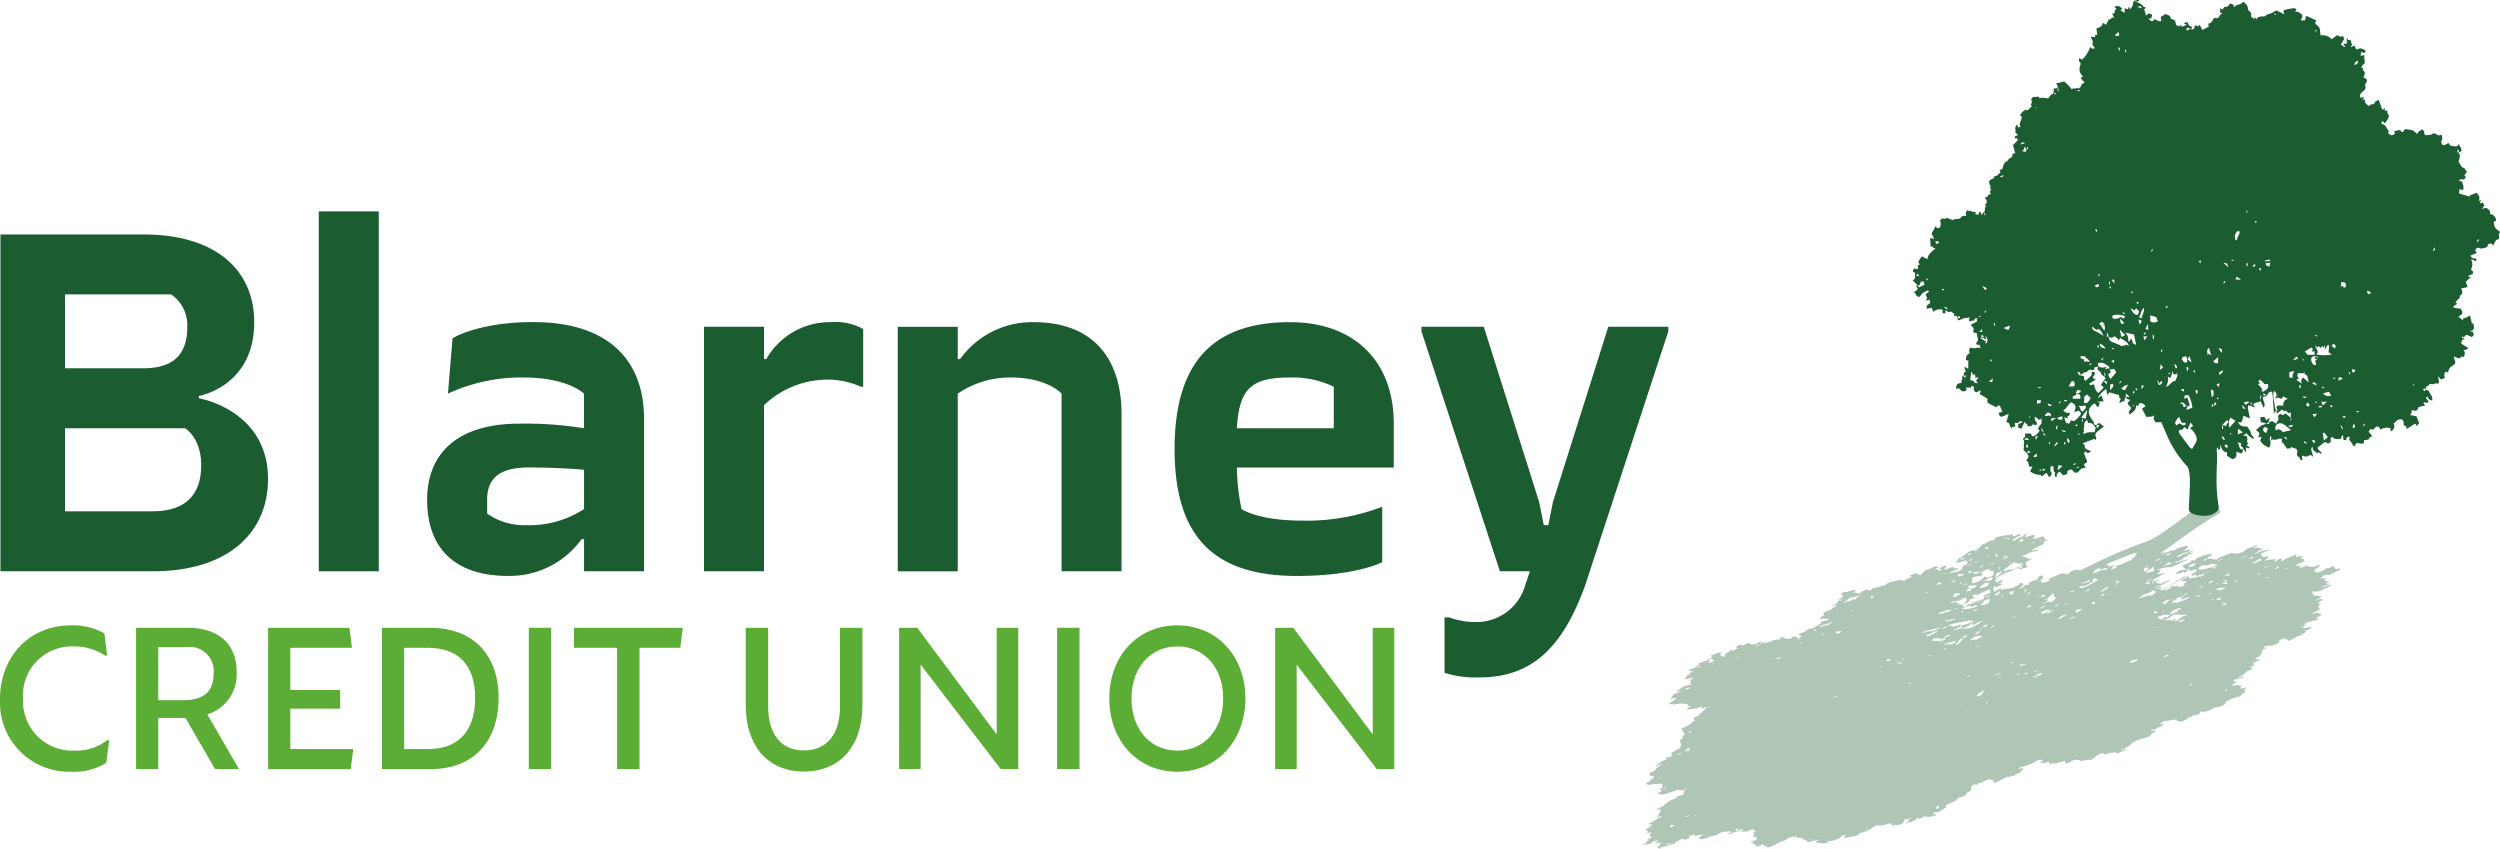 <svg xmlns="http://www.w3.org/2000/svg" width="261.725" height="88.848" viewBox="0 0 261.725 88.848">
  <g id="Logo" transform="translate(-22.258 -12.476)">
    <path id="Path_1468" data-name="Path 1468" d="M38.426,97.133l.287,2.325h-.221a5.822,5.822,0,0,0-3.34-.954,5.106,5.106,0,0,0-5.242,5.443,5.179,5.179,0,0,0,5.375,5.465,5.2,5.2,0,0,0,3.428-1.094h.222l-.31,2.372a6.436,6.436,0,0,1-3.627.93,7.253,7.253,0,0,1-7.5-7.6c0-4.466,3.1-7.721,7.41-7.721a6.714,6.714,0,0,1,3.518.837" transform="translate(-5.24 -18.352)" fill="#5bad35"/>
    <path id="Path_1469" data-name="Path 1469" d="M53.369,111.4l-3.1-5.349H47.418V111.4H45.1V96.612h5.375c3.473,0,5.154,1.906,5.154,4.628a4.388,4.388,0,0,1-3.075,4.441l3.318,5.721Zm-5.951-7.21H50.05c2.036,0,3.163-.814,3.163-2.767a2.516,2.516,0,0,0-2.831-2.791H47.418Z" transform="translate(-8.594 -18.412)" fill="#5bad35"/>
    <path id="Path_1470" data-name="Path 1470" d="M70.69,96.612l.265,2.093H64.5v4.419h5.22v1.953H64.5v4.233h6.591l-.265,2.092H62.174V96.612Z" transform="translate(-11.849 -18.412)" fill="#5bad35"/>
    <path id="Path_1471" data-name="Path 1471" d="M89.11,103.961c0,4.6-2.676,7.442-7.1,7.442H76.9V96.612h5.021c4.424,0,7.189,2.7,7.189,7.349m-2.455,0c0-3.4-1.7-5.256-4.977-5.256H79.222v10.6h2.522c3.141,0,4.911-1.86,4.911-5.349" transform="translate(-14.655 -18.412)" fill="#5bad35"/>
    <rect id="Rectangle_273" data-name="Rectangle 273" width="2.344" height="14.791" transform="translate(77.617 78.2)" fill="#5bad35"/>
    <path id="Path_1472" data-name="Path 1472" d="M112.864,98.705H108.6v12.7H106.25v-12.7h-4.513V96.612H113.13Z" transform="translate(-19.389 -18.412)" fill="#5bad35"/>
    <path id="Path_1473" data-name="Path 1473" d="M123.952,104.752v-8.14H126.3v8.256c0,2.861,1.327,4.582,3.739,4.582,2.433,0,3.782-1.722,3.782-4.582V96.612h2.345v8.14c0,4.21-2.322,6.908-6.127,6.908-3.782,0-6.083-2.7-6.083-6.908" transform="translate(-23.622 -18.412)" fill="#5bad35"/>
    <path id="Path_1474" data-name="Path 1474" d="M143.789,96.612h1.9l8.317,11.163V96.612h2.257V111.4h-1.836l-8.384-10.93V111.4h-2.256Z" transform="translate(-27.403 -18.412)" fill="#5bad35"/>
    <rect id="Rectangle_274" data-name="Rectangle 274" width="2.344" height="14.791" transform="translate(132.93 78.2)" fill="#5bad35"/>
    <path id="Path_1475" data-name="Path 1475" d="M170.976,103.947c0-4.466,2.986-7.651,7.122-7.651,4.114,0,7.123,3.186,7.123,7.651s-3.009,7.674-7.123,7.674c-4.136,0-7.122-3.209-7.122-7.674m11.923,0c0-3.209-1.969-5.443-4.8-5.443s-4.8,2.233-4.8,5.443c0,3.232,1.968,5.465,4.8,5.465s4.8-2.233,4.8-5.465" transform="translate(-32.584 -18.352)" fill="#5bad35"/>
    <path id="Path_1476" data-name="Path 1476" d="M192.426,96.612h1.9l8.317,11.163V96.612H204.9V111.4h-1.836l-8.384-10.93V111.4h-2.256Z" transform="translate(-36.672 -18.412)" fill="#5bad35"/>
    <g id="Group_3830" data-name="Group 3830" transform="translate(194.281 65.708)" opacity="0.35" style="mix-blend-mode: multiply;isolation: isolate">
      <g id="Group_3829" data-name="Group 3829">
        <path id="Path_1477" data-name="Path 1477" d="M242.464,110.466c-.455.142-.316.236-.517.333.028-.1.013-.176-.3-.1a.713.713,0,0,1,.08-.074c.239-.168.518-.344.254-.4-.015,0,.011-.03.019-.045.118-.212.091-.214-.307-.168a3.6,3.6,0,0,1-.5.006c-.028,0-.032-.018-.05-.028l-.271.118c-.093-.01-.167-.023-.259-.025-.371-.006-.452-.055.022-.316.077-.042.186-.116.175-.133-.06-.084.227-.144.328-.216-.116-.082.156-.34-.374-.232-.015,0,0-.025-.011-.036-.078-.095-.079-.213.084-.38l.2-.032c.473-.252.272-.457.938-.725l-.191-.04-.384.185c-.114-.154.478-.383.544-.518l.6-.2c-.151-.043-.327-.065.016-.247.09.1.282-.015.444-.094,0-.127,0-.238-.006-.356l1.024-.555-.256-.04c.592-.3-.053-.276.231-.505-.3-.08.034-.331.233-.546-.211-.083-.211-.083.165-.24-.108-.068.049-.245-.237-.241-.028,0-.019-.036,0-.06.093-.09.055-.116-.036-.151-.218-.085-.041-.225.5-.463a1.391,1.391,0,0,0,.193-.131c.117-.075.355-.2.34-.219-.058-.091.209-.142.325-.214-.057-.038-.21-.077-.155-.115.216-.151-.143-.07-.075-.151.644-.265.754-.342.65-.471.448-.112.242-.255.588-.379l.119-.359c-.286.183-.465.253-.54.207l.167-.181-.423.053c-.041.067-.068.112-.09.146a2.575,2.575,0,0,0-.344,0,2.977,2.977,0,0,1-.46.08c-.064-.057-.194.023-.275.044.019-.06,0-.115.07-.18a2.739,2.739,0,0,1,.363-.219,2.781,2.781,0,0,1-.315,0c-.053-.007-.088-.032-.079-.066.03-.116-.105-.179-.34-.151a.423.423,0,0,1-.165-.006c-.041-.014-.022-.071-.074-.063-.286.043-.587.1-.9.156-.029-.019-.053-.1-.14-.079-.386.09-.274-.038-.263-.125a2,2,0,0,0,.649-.431c.019-.016.007-.029.013-.056l-.268-.026-.338.169.012,0,.307-.526.817-.388-.526.074.888-.587c.121-.076.05.105.312-.064a2.391,2.391,0,0,1,.392-.069c-.06-.213-.243-.38.24-.754l-.9.2a3.221,3.221,0,0,1,.159-.329.685.685,0,0,1,.46-.212l-.148-.082.408-.259a.671.671,0,0,0-.154,0c-.247.061-.34.03-.266-.068a.5.5,0,0,1,.4-.163.363.363,0,0,0,.1-.045c.169-.171.687-.392.457-.512l1.031-.342c.256-.007.106.111-.056.241l.274.036.422-.231-.339-.186-.3.15c-.162.007-.11-.059.052-.121.38-.144.325-.21.279-.282a.513.513,0,0,0-.083-.088l.3-.074.1-.066c.609-.229.711-.228.622-.009a.126.126,0,0,0,.033.147,1.358,1.358,0,0,0,.233.144l.254-.09c-.032-.07-.131-.115-.063-.186a3.135,3.135,0,0,1,.491-.254c.015-.035.039-.087.087-.191l.3.083.421-.223c-.029-.057-.062-.114-.087-.174s.256-.168.253-.248l.462.084.568-.29c.076.166.308.225.782.148.3-.246.393-.28.621-.229l-.313.207c.308-.072.63-.2.7-.09,0,.007.16-.045.245-.068.114-.031.227-.059.355-.092l.219-.182c.139.081.3.048.508-.125.019.052-.146.185.159.11.182-.136-.032-.108-.109-.138l.3-.132.333.134v-.009c.054.091.378.02.5.1l.372-.286.433.065c-.1.158-.1.158.28.131-.267-.032.086-.145.151-.2l-.338-.234c.295-.134.727-.2.867-.421a.68.68,0,0,1,.418-.134.81.81,0,0,0,.261-.068c.263-.206.9-.428.82-.621-.006-.015.1-.071.147-.105a1.327,1.327,0,0,0,.806-.278c-.451.127-.421-.062-.851.023-.334.066-.295-.066.016-.245.062-.035.14-.067.243-.116-.181-.063-.117-.2.1-.367a.491.491,0,0,1,.427-.127l.835-.585-.541.126-.01-.034.571-.28c-.21-.038.083-.2.189-.321l.114.075.289-.2-.4.126-.14-.014c.384-.159.3-.3.613-.445-.41-.067-.41-.085,0-.416l.252.036a5,5,0,0,1,.67-.2c.291-.035.328.007.27.119l-.255.118c-.037.087.408-.112.261.045-.024.027.319-.132.21,0s.153.033.3.019a1.509,1.509,0,0,1,.771-.389l.266.158.26-.264,1.3-.336a1.379,1.379,0,0,1,.78-.366l.981-.217c-.046.095-.043.178.24.092l.805-.391a.851.851,0,0,0-.119-.044c-.049-.011-.115-.012-.172-.018.367-.23.644-.326.784-.274a3.839,3.839,0,0,1,.384.191l.575-.58a1.44,1.44,0,0,0,.663-.215,4.667,4.667,0,0,1,.553-.23l-.135.14.305-.05a.814.814,0,0,1-.148.128c-.274.147-.39.229,0,.159.071-.013.087.055.093.1.011.083.162.033.39-.041l-.284-.121.36-.253.428-.072-.357.5c.276-.173.537-.128.682-.289.123-.011.319-.054.348-.025s.194.032.047.134c.137-.018.283-.043.4-.049.047,0,.04.036.059.056l-.32.176a1.431,1.431,0,0,0-.638.339l.809-.224-.026.008.106.1c.09-.151.482-.277.472-.4-.009-.089.093-.216.143-.321l.359-.125c.155-.273.034-.448-.27-.38l-.367.17h-.62c.277-.139.4-.254.334-.339-.01-.012.048-.068.069-.074.4-.12.433-.278.677-.414a2.817,2.817,0,0,0,.389-.3l.667-.219c-.034.056-.067.112-.108.181l.454-.133-.365-.043c.517-.178.7-.349.656-.521l.321-.069.631-.359h.339c.091-.134.159-.236.215-.316a5.331,5.331,0,0,1,1.361-.244,2.349,2.349,0,0,0,.42-.112c0,.107-.036.22.128.234l.648-.279c.128.069-.048.257-.187.307-.427.151-.458.292-.727.442h.291a4.077,4.077,0,0,1,.706-.4c.347-.1.276-.308.727-.345-.286.179-.369.309-.2.371l.7-.247c.121.056.436.032.071.256-.057.035-.013.1.037.122.125.061.271.023.806-.193.343,0,.338,0,.308.189-.021.125.17.147.472.122-.208.085-.359.134-.465.193-.078.044-.165.135-.133.143.266.067-.081.2-.352.326-.235.113-.468.228-.686.346-.155.084-.12.176.015.124.453-.176.361-.029.51.031-.325.066-.539.1-.763.159a1.437,1.437,0,0,0-.357.139c-.115.142-.376.163-.577.265l.788.308.266-.11,0,0c-.081.072-.138.168-.246.214-.546.231-.427.333-.393.452a2.436,2.436,0,0,0,.132.306c-.206.057-.367.1-.53.147-.339.1-.369.1-.367-.047l.308-.014.105-.206a.7.7,0,0,0-.412.227.578.578,0,0,0-.428.079,3.779,3.779,0,0,1-.813.364c-.945.415-1.277.665-1.173.951.027.078.078.11.359-.025a.966.966,0,0,1,.474-.12l-.316.287-.359.053.652.029-.773.393c-.056-.07-.1-.124-.141-.178a.52.52,0,0,0-.021.635l.7-.412c-.011.062-.021.119-.032.181l1.33-.2a1.475,1.475,0,0,1,.123-.129c.492-.1.465-.245.556-.363.3-.077.117.084.32.069.241-.019-.132.17-.159.251,0,.015.01.023.017.035-.046.036-.091.072-.139.108s-.1.072-.243.17l.755-.253-.4-.017a1.944,1.944,0,0,1,.758-.176c.009-.087.017-.156.024-.226a4.078,4.078,0,0,1,.471-.2.958.958,0,0,0,.448-.2c.062-.07.035-.125.049-.193l.379-.2c.074.181.315.3-.263.647l.316-.071c-.045.068-.09.135-.134.2a1.773,1.773,0,0,0,.915-.2c-.041-.062-.078-.12-.114-.176l1.307-.579c.183.059.68-.036.611.179a1.56,1.56,0,0,1,.9-.544l.514.025c.651-.312,1.306-.623,1.956-.937a50.823,50.823,0,0,1,4.9-2.036,4.272,4.272,0,0,0,.627-.261c.448-.261.9-.528,1.274-.792.861-.611,1.676-1.221,2.509-1.833a2.254,2.254,0,0,1,1.164-.488,6.017,6.017,0,0,1,1.528-.113c.425,0,.619.116.673.3.028.1-.063.2-.327.351-1.165.689-2.2,1.386-3.183,2.084-.59.418-1.153.836-1.743,1.255-.295.209-.625.418-.93.628-.044.031-.036.062-.06.105l.372-.176c.2.047-.18.178-.266.326a3.153,3.153,0,0,1,1.385-.492l.3-.236.95-.245c.226.129.208.159-.347.519l.759-.121-.313.338-.068-.073a5.794,5.794,0,0,0-1.161.5l.479-.065c.087-.2.513-.242.749-.373l.7-.283-.58.386c.244-.062.46-.121.4,0l-.509.129c-.007.052-.012.092-.017.127a2.8,2.8,0,0,0-.353.151c-.067.134-.349.252-.539.376a.8.8,0,0,0-.558.117l.336-.054a1.067,1.067,0,0,0-.14.087c-.021.02-.008.036-.011.055a7.687,7.687,0,0,1,1.425-.412v-.006c-.245.179-.642.236-.941.423a9.142,9.142,0,0,1-1.024.448,2.491,2.491,0,0,0-1.388.307c.375-.057.428-.04.306.083l-.346.349.951-.19c-.463.265-.872.491-1.256.722a.932.932,0,0,0-.21.2l.973-.176-.54.214c-.1.206.423.1.406.248l1-.47c-.122.291-.9.52-1.183.774.347,0,.345,0,.24.2-.055.106.013.154.261.121.2-.122.4-.234.568-.346.583-.38,1.158-.76,1.735-1.14.057.042-.253.222.07.165a6.823,6.823,0,0,0-1.187.638c-.331.18-.605.376-.892.564-.07.047-.086.1-.185.21a5.975,5.975,0,0,0,.682-.308c.105-.072.076-.146.207-.259l.144.1.541-.1-.1.184.782-.186c-.385-.037-.117-.251.15-.466l-.321.015-.029.011c-.355-.029-.347-.079.113-.278.227-.1.027-.067.07-.105l.276-.193.164.281c.047.019.426-.185.415-.058a2.407,2.407,0,0,0,.307-.083c.248-.087.447-.141.443-.026l.567-.4c.091-.059.317-.119.273-.215l-.281.22-.96.294-.164-.121-.327.1c-.117-.038-.121-.123.083-.231a.659.659,0,0,0,.407-.449c-.113.03-.219.052-.325.087-.264.085-.451.121-.46.015,0-.015-.123.011-.189.018l.32-.131h-.376c.038.063.057.1.073.128-.088.094-.174.188-.26.281l-.164-.157c-.495.248-.524.253-.9.185l.552-.328.571-.045c.132-.176-.193-.115-.225-.189-.033-.092-.066-.185-.1-.291a5.789,5.789,0,0,0,.692-.245c.142-.075.179-.181.27-.282.1.02.18.035.3.06l.206-.262a7.112,7.112,0,0,1,1.651-.487,1.121,1.121,0,0,1-.173.212c-.1.081-.242.166-.367.25-.315.113-.291.215-.508.348.465-.145.39-.244.506-.353.019.058,0,.126.226.095a.649.649,0,0,1,.368.029.75.75,0,0,0,.448.011l.32-.254-.028.009a1.249,1.249,0,0,0,.525-.155c.18-.074.368-.141.537-.22.269-.125.187.062.435-.055l.036.022-.111.108c.185-.035.376-.084.515-.094a1.1,1.1,0,0,0,.614-.233,1.359,1.359,0,0,1,.746-.373c.033,0,.118-.074.188-.1a1.71,1.71,0,0,1,.35-.121c.123.008.015.075-.138.15-.222.108-.231.206-.056.159.374-.1.419-.02.529.028s.237.029.566-.113c-.4.283-1.017.478-1.112.728l.431-.233.762-.229.018.079c.131-.019.473-.219.34-.018a3.242,3.242,0,0,0-.917.353l.149.2,0-.006c.029.057,0,.155.107.161a2.835,2.835,0,0,0,.506-.1c.025.05.048.092.074.143-.222.122-.478.259-.3.323a2.488,2.488,0,0,1,1.071-.146l-.206.264.1-.013.475-.312.334-.023c-.227.154-.309.257.03.235l.321-.276c0,.016,0,.032,0,.049l1.1-.454-.1.258c.231-.02.427-.043.6-.052.221-.011.2.057-.1.244l.432.04c-.225.149-.028.153.045.231l-.819.315c-.033.057-.071.12-.113.189l.4-.052c-.05.232-.019.362.762,0,.091.168.44.172.92.091l.278-.194c.24.119,0,.312-.457.534.023.049.063.082.057.129-.017.123.13.2.359.161a1.806,1.806,0,0,0,.72-.333c.054-.036.114-.073.171-.109h.251l.382-.222.359.372.4-.16c-.006.077-.01.142-.012.18l-.987.491-.76.079a.872.872,0,0,1-.114.183,2.918,2.918,0,0,1-.249.194c.44-.13.72-.1.523.075-.219.193.249.07.156.192-.008.011.174-.019.263-.027.023,0,.027.011.049.022l-.44.2c-.021.125.64-.13.349.121l-.612.23.117.1a1.543,1.543,0,0,1,.85-.285c-.132.085-.221.147-.325.207-.231.134-.532.229-.77.347a.842.842,0,0,1-.437.146,1.3,1.3,0,0,0-.217.067c-.012-.039-.024-.078-.037-.117-.2.06-.342.13-.293.182a1.743,1.743,0,0,0,.333-.066c-.216.106-.4.2-.178.227.052.006.007.07.01.107,0,.016-.009.043.017.043a1.689,1.689,0,0,1,.419,0,.429.429,0,0,0,.358.011c.164.141-.535.346-.6.512.5-.231.614-.244.775-.089-.359.158-.457.294-.513.433.1-.027.157-.046.211-.057a1.17,1.17,0,0,1,.127-.014c-.273.207-.346.373-.218.478.145.119.025.232-.427.434a2.275,2.275,0,0,0-.323.2c.251-.049.465-.1.636-.122s.232.032.068.157l.333-.1c-.046.166-.21.324-.671.5.174.026.422,0,.222.169-.193.047-.384.09-.579.14s-.418.113-.58.157l-.227.267.226.016a2.273,2.273,0,0,1-.394.1,1.7,1.7,0,0,0-.24.113l.35-.083c.023.064-.164.224.165.156l.631-.128c.043.142.043.142-.427.364l-.425.046c.434.049.413.079-.241.486l-.287.066-.936.527-.269-.2-.176.051.167-.213a2.84,2.84,0,0,1-.808.244c.028.062.031.1.063.131.1.092-.019.168-.362.338a1.466,1.466,0,0,1-.7.142,1.087,1.087,0,0,0-.553.122l.17.211c-.185-.012-.336.049-.356.117a.79.79,0,0,0,.011.3l-.188.079c.087.169.033.221-.49.483-.058.029-.1.066-.079.053l.522.089-.728.369c.108.065-.1.266.185.276l-.518.113.3.159a1.15,1.15,0,0,1-.227.165,3.035,3.035,0,0,1-.367.113,2.387,2.387,0,0,1-.334.342c-.154.113-.389.227-.694.4l.719-.157a.518.518,0,0,1-.428.2,1.68,1.68,0,0,0-.718.2l.4.186-.421.17c-.076.125-.151.244.264.15a.807.807,0,0,1,.332,0c.122.021.261.04.3.1.025.036-.121.14-.166.188a.713.713,0,0,0,.273.044,3.1,3.1,0,0,0,.426-.151.994.994,0,0,0-.108.137c-.047.1-.2.266-.094.286.175.034.089.1-.086.2-.1.064-.276.155-.274.187.006.12-.187.177-.427.244a3.365,3.365,0,0,0-1.337.635.867.867,0,0,1,.173.007.921.921,0,0,1-.248.176,2.6,2.6,0,0,1-1.018.3,2.544,2.544,0,0,1-.373.23,3.4,3.4,0,0,1-.631.2.844.844,0,0,1-.359-.063l-.117.243-.464.206-.206-.073-.207.24-.152-.067a2.285,2.285,0,0,1-1.03.568l-.436-.18.13-.091-1.465.219-.35.273a1.154,1.154,0,0,0,.2,0c.315-.049.266-.048.06.121s-.529.274-.724.419a.74.74,0,0,1-.118.044l-.161-.034-.22.144c.563,0,.563,0,.335.224l-.2.015-.2.35c-.325.073-.4.1-.49.181a3.365,3.365,0,0,0-.474.1c-.3.113-.586.246-.872.375-.042.019-.04.059-.075.092-.1.1-.215.2-.323.294l-.024.016-.45.209a1.365,1.365,0,0,0-.162.025c-.083.06-.149.12-.226.184.249-.063.249-.063.386-.217.209.113.209.113-.221.338l-.151.054-.454.22c.173-.2-.078-.182-.321-.163a1.571,1.571,0,0,0-.8.213c-.066-.023-.139-.029-.151-.057-.031-.071-.091-.129-.351-.055a.975.975,0,0,0-.514.3,1.744,1.744,0,0,1-.593.388c-.2-.07-.2-.065-.641.045a.991.991,0,0,1-.364.045c.019-.136-.293-.09-.454-.122a.792.792,0,0,0-.583.207.61.61,0,0,1-.138.071c-.126.046-.253.087-.38.13-.018-.105-.223-.147-.034-.346-.2.073-.338.127-.468.166a3.388,3.388,0,0,1-.438.109c-.238.033-.464.053-.679.066-.09.006-.218-.007-.193-.036.156-.187.091-.217-.351-.036a.585.585,0,0,1-.249,0c-.113-.019-.206-.048-.307-.073.261-.109.3-.135.291-.219,0-.016-.031-.023-.05-.034-.142-.071-.466.077-.7.127-.059.06-.113.147-.164.164a8.2,8.2,0,0,1-1.25.449c-.285.045-.377.138-.325.236.213-.11.5-.2.426-.1-.125.188.013.363-.707.626a1.658,1.658,0,0,0-.3.206l-.232-.051-.168.176-.21-.085-1.313.672c-.054-.074-.3-.043-.139-.2a.069.069,0,0,0-.052-.117c-.34.089-.111-.116-.313-.089a2.292,2.292,0,0,0-.981.431h-.284l-.061.172-.3-.054c-.344.167-.4.27-.386.382s.178.238-.395.485c-.036.015-.042.06-.057.09-.129.254-.276.331-.87.449a1.05,1.05,0,0,1-.752.5.928.928,0,0,0-.191.147l-.325.023c.283-.015-.274.285.054.225-.086.215-.7.442-.867.654l-.349-.054-.306.286c.462-.117.462-.117.388.052a5.739,5.739,0,0,1-.747.176.807.807,0,0,1-.373-.085l-.571.27-.247-.09-.117.055c.021.028.041.057.072.1-.33.059-.592.41-.941.316l-.232.133-.073,0,.522-.365-.338-.015.467-.2c0-.011-.009-.022-.014-.033l-.656.185c-.073.143-.134.266-.2.4l-.421.187a.934.934,0,0,0-.674.065l-.181-.29a3.681,3.681,0,0,1-1.522.265c-.189.113-.368.208-.5.3a3.159,3.159,0,0,1-.948.422c-.427.11-.4.2-.509.319l-1.516.312.338-.31-.394-.015c-.227.168-.231.352-.65.452-.271.065-.635.222-.809.123l-.139.2a2.487,2.487,0,0,1-.386.071,5.572,5.572,0,0,1-.648-.09c-.261-.049-.232-.082.23-.317.015-.008.007-.025,0-.015-.38.087-.753.178-1.113.252a.175.175,0,0,1-.165-.043.76.76,0,0,0-.373-.2c-.094-.027-.189-.04-.149-.128.015-.033-.12-.031-.2-.033-.261-.006-.549,0-.4-.216l-.366.172c.023-.044.044-.081.068-.126l-.567.168c-.267.236-.266.234-.83.414a.919.919,0,0,0-.213.1,4.025,4.025,0,0,1-1.168.5c-.067-.073-.057-.175-.193-.182-.213-.011-.236-.093-.28-.173-.006-.009-.054,0-.091,0l-.121.13-.546.11c0-.091.082-.251-.019-.238-.344.044-.221-.081-.172-.186l-.392.092.441-.309c.035,0,.079-.006.129-.014s.091-.019.177-.039c-.038-.051-.13-.079-.086-.132.155-.186.047-.238-.331-.159-.017-.15.338-.413-.065-.412l.372-.219-.374-.217-.75.345c-.1-.006.143-.212-.273-.048-.078.031-.227,0-.059-.115.058-.04.111-.1.1-.119s-.108-.028-.189-.045l-.214.2a2.239,2.239,0,0,0-.92.318l-.323-.075.516-.117-.325-.132-.231.1c-.26.1.155-.215-.249-.026a1.094,1.094,0,0,0-.6.214,1.993,1.993,0,0,1-.363.164c-.168.048-.326.065-.509.1a2.426,2.426,0,0,1-1.023.323l-.2-.2.446-.276c-.2-.085-.57.064-.844.118-.03-.057-.057-.108-.083-.159l-.632.183.254.047-.27.242-.448.088-.134-.138-.8.434c.126.032.026.113-.158.141a2.764,2.764,0,0,0-.493.148,7.171,7.171,0,0,1-.724.176,2.718,2.718,0,0,1-.319.033c.113.054.444-.037.264.126a.854.854,0,0,1-.146,0c-.159-.044-.45-.028-.091-.277.175-.121.175-.244.259-.375l-.466.2.2-.2-.459.089.248-.174c.064-.046.124-.092.2-.151-.139.034-.253.06-.369.091s-.21.058-.315.088c0,.041,0,.082,0,.123-.687.2-.687.2-.955.133-.012,0,.006-.022.011-.04l.341-.094c.036-.079.023-.185.114-.226.4-.183-.229-.055.062-.191l.525-.243c-.523.137-.085-.171-.433-.1l.251-.373-.537.143c.359-.3.04-.326-.107-.4l.741-.453-.246.024.233-.176-.507.04c.156-.08.254-.132.358-.182a2.393,2.393,0,0,0,.35-.168,2.222,2.222,0,0,1,.839-.44c-.083-.087-.3-.035-.607.084a1.179,1.179,0,0,0,.42-.882l-.474.093a2.031,2.031,0,0,1,.381-.236.782.782,0,0,0,.495-.3,2.829,2.829,0,0,1,1-.6c.109-.045.227-.081.367-.13l-.147-.071a2.57,2.57,0,0,1,.708-.243c.068-.057.2-.165.2-.165-.263.011-.052-.13-.016-.218.023-.057-.035-.091-.057-.137-.329.148-.2-.1-.542.056-.016-.032-.034-.065-.055-.108-.559.222-1.119.4-1.579.547l-.653-.13.493-.223.515-.333m2.123-3.8c.308-.135.409-.2.219-.2.223-.2.223-.2-.3-.112.014.04.056.066.029.109a1.91,1.91,0,0,1-.258.206l.554-.214-.246.214m48.3-19.52-.42.295c.008.118.02.235.032.346.631-.168.128-.236.534-.4l-.573.058c.171-.091.505-.172.427-.3m-18.154,2.3a1.129,1.129,0,0,0,.261-.181c.019-.022-.111-.021-.185-.022-.176,0-.36,0-.57,0-.114.088-.3.181-.128.21.072.011.072.065.1.1-.282.1-.3.189-.322.269-.03.108.33-.061.388-.006.269-.2-.117-.153-.079-.262a.7.7,0,0,0,.531-.1m3.5-2.147c-.34.192-.5.349-.4.482l.435-.215c.288.028.329.018,1.209-.3l.361-.335a5.617,5.617,0,0,1-.642-.006c-.16-.019-.241-.087-.422-.114-.032.125-.216.24-.454.366-.064.034-.061.087-.09.131Zm-5.752,6.27c.247-.127.64-.116.809-.345-.021.066-.041.133-.072.232a8.342,8.342,0,0,0,1.655-.543c-.2.038-.339.064-.465.082a.828.828,0,0,1,.077-.1,1.953,1.953,0,0,1-.212.048c0-.115-.278-.013-.471.024-.36.07-.72.141-1.082.214a1.753,1.753,0,0,0-.824.358h-.25l-.284.253.051,0,.482-.265c.428-.139.457-.019.587.036m3.34-3.357.56-.185c0-.138,0-.261,0-.384a6.175,6.175,0,0,0-1.322.59c-.2.035-.14-.147-.58.056.1.092.2.187.3.282l-.416.087c-.306.16-.055.266-.512.451-.147,0-.334.018-.054-.154a.2.2,0,0,0,.11-.159,1.555,1.555,0,0,0-.077-.3,1.582,1.582,0,0,0-.626.31l-.491.068c-.221-.014-.368.168-.627.211a.811.811,0,0,0,.628-.187c.109.06.053.2.316.187.034,0,.028.029.032.048.031.148.04.139.418.1.248-.024.08.089-.055.184l.34.066-.41.231a3.668,3.668,0,0,0,1.628-.274c.033-.053.244-.177-.089-.082-.032.01-.036-.071-.138-.087l-.159.2a1.225,1.225,0,0,0-.856.017.813.813,0,0,1,.211-.21,2.513,2.513,0,0,1,.408-.134,1.294,1.294,0,0,0,.163-.047,4.147,4.147,0,0,1,.966-.367l-.561.344a1.185,1.185,0,0,0,.56-.342l.218-.1c0-.059.006-.113.01-.165a.874.874,0,0,0,.724-.243l-.722.25c.035-.089.071-.177.106-.262m13.666-3a7.85,7.85,0,0,0,1.642-.662c.5-.3.392-.495.618-.768-.18.052-.331.083-.47.138q-1.141.438-2.278.889a2,2,0,0,0-.371.182c-.067.049-.083.142-.052.136.346-.061.234.064.161.183l.678-.2c-.269.175-.248.3-.486.516l.643-.245c-.032-.062-.057-.115-.085-.168m-13.712,1.1.326.108c.571-.2.578-.2.605-.388a.458.458,0,0,0,.006-.189c-.027-.1-.026-.211-.453-.087.042-.1.075-.173.11-.252-.068-.028-.464.218-.293.006-.185.1-.316.169-.452.24-.1.053-.211.105-.393.2l.5-.047-.333.152c.353-.043,0,.147.025.232a1.859,1.859,0,0,0-.981.154c.2.127-.114.425.06.562a1.879,1.879,0,0,0,1.272-.686m18.987,4.611.455-.134c0,.053,0,.1,0,.146l.283-.148-.108.194.44-.308-.157.35c.515-.2.535-.386.847-.545l.527-.142a6.355,6.355,0,0,0-1.629,0c.032.223-.609.38-1,.616l.455-.147c-.044.05-.066.075-.1.118m4.777-5.961a2.166,2.166,0,0,1-.74.2c-.066,0-.055-.052-.09-.093a2.94,2.94,0,0,0-.406.225c-.095.084-.175.192-.125.228.1.07.294.074.644-.006.437-.1.873-.266,1.3-.367l.076-.062-.657-.127M282.593,90.4c-.131.117-.337.242-.532.379.239-.069.458-.145.313.009-.114.121-.217.24-.329.364.176-.07.2-.2.487-.22.173-.015.232-.01.095.1.482-.2.427-.349.616-.516.018-.016.015-.037-.006-.038-.383-.028-.027-.342-.39-.4a1.843,1.843,0,0,1-.255.321m13.226.173.128.087c-.274.121-.639.256-.557.382.212-.006.514-.067.568.038a1.551,1.551,0,0,1,.225-.136,4.039,4.039,0,0,0,1.087-.473c0-.014,0-.028-.006-.041l-.92.286c-.131-.074.015-.2.427-.407l-.952.264m-3.457-.26-.421.193c.018.024.027.079.059.07a7.893,7.893,0,0,0,.907-.3h.366c.347-.193.484-.339.346-.42-.07-.04-.019-.176-.406-.028l.048.058c-.185.075-.367.155-.554.224-.165.061-.335.111-.5.164l.155.04M275.6,92.979a1.88,1.88,0,0,0-.945.354c-.495.159.131-.2-.28-.088a3.249,3.249,0,0,1-.406.278c-.191.1-.435.184-.726.3l1.1-.134,1.253-.713m10.05-3.478h.424c.257-.127.551-.263.821-.406s.52-.3.791-.451l-.4-.155c-.263.193-.329.294-.087.3l-1.017.545-.261-.066-.274.234m8.529,3.31c.278-.009.342-.181.57-.3l.108.065.4-.263h-.745l-.624.233c.092.083.18.164.289.262m-32.7-1.941.16.047.448-.267c.021.019.051.048.111.1.088-.083.153-.125.151-.146,0-.122.151-.217.518-.3a1.154,1.154,0,0,0-.681.132,2.137,2.137,0,0,1-.474.069l-.676.551.062.013.379-.207m13.793.4.428.036.542-.24c.016-.162.031-.308.045-.452-.768.321-.808.348-.571.42l-.444.236m.261,3.351c-.124-.117-.338-.139-.79-.006l-.562.393.779-.108.572-.279M287.7,87.77a.774.774,0,0,1,.589-.164,1.912,1.912,0,0,0,.325-.074c.02-.111-.051-.147-.312-.079-.512.132-.511.131-.493-.048-.462.144-.591.262-.643.6a5.261,5.261,0,0,0,.533-.238m5.791-.032c.012-.167.022-.308.034-.47-.58.338-.792.505-.882.69l.848-.219m-17.642,1.224-.584.446.082.127.758-.244c.033-.17.32-.426-.256-.329m-4.636,5.94c-.059-.13-.271-.179-.694-.1-.241.112-.344.221-.185.221a4,4,0,0,0,1.3-.083c.11-.189.1-.19-.423-.041m25.117-3.23c.059-.155-.2-.053-.4.019a2.173,2.173,0,0,0-.722.414c-.032.133.223.145.714.029.028-.11-.589.172-.355-.049l.468-.115-.158-.072.454-.226M272.79,95.031a3.987,3.987,0,0,0-1.355.452c.238-.01.818-.271.524.022l.669-.231.162-.243m-.967-3.241-.271.181a1.023,1.023,0,0,0-.663.212h.466c.27-.178.713-.173,1.038-.412-.385.066-.449.068-.57.019M269.9,93.927a1.657,1.657,0,0,0-.724.306l.63-.186a.635.635,0,0,1,.139-.036c.221.108.6-.09.947-.24.126-.054.244-.115.373-.176-.5.123-.944.244-1.365.333m12.109-1.748.65-.41c-.321-.018-.321-.018-.906.231-.2.2.09.166.256.179M275,100.82l-.131.016h.331a1.589,1.589,0,0,0,.144-.085c.236-.182.18-.315.451-.505.017-.013-.035-.025-.066-.044-.432.216-.766.42-.728.617m.576-12.089.729.032c.423-.189.228-.27.308-.41-.453.049-.576.3-1.037.377m19.169,2.449a1.161,1.161,0,0,1,.165-.236,3.247,3.247,0,0,1,.326-.232l-.384.032-.533.374.427.062m-3.42,5.9-.029-.1c-.033.109-.274.236-.407.362a1.4,1.4,0,0,0,.6-.116c.155-.082.46-.222.246-.276l-.407.131m-21.1-2.656-.045-.117.225.011.488-.362c-.423.093-.787.354-1.262.469l.089.128.5-.13m30.2-4.673.5-.223.129,0-.1-.04a1.645,1.645,0,0,0-1.01.164l.486.1m-22.806-1.9-.585.068-.153.512.079-.019.66-.562m-4.857,2.553.278-.165c.207-.124.21-.176-.006-.163-.132.009-.244,0-.4,0-.065.126-.13.257-.193.379l.32-.053m-.037,5.118c.562-.287.486-.474.861-.719l-.418.062c-.068.206-.417.45-.444.657m32.034-8.907-.083-.231-.874.525h.188l.769-.293m-6.844.267c-.473.114-.674.2-.771.348s.256.009.464,0l.308-.347m-38.347,6.293-.933.227c0,.156.458-.061.707-.074l-.416.249a2.352,2.352,0,0,0,.777-.414c.07-.077.106-.141-.1-.1-.009.032-.019.065-.034.113m13.911.462-.188-.136-.81.444.034.031.964-.339m4.9-3.722c-.062.187.066.262.293.3l.222-.384-.515.083m7.571,1.816c-.1-.087-.384.015-.677.105l.105.3.572-.4m-8.964-1.452c.459-.21.312-.3.376-.465l-.584.41.207.056m-4.058-2.156c.095.048-.057.219.28.13.072-.019.44-.079.446-.252-.394.2-.278-.105-.726.121m15.359,1.645c.108-.123.533-.3.337-.388l-.763.482.064.035a2.724,2.724,0,0,0,.363-.129M284,92.4l.142-.143c-.6.337-.6.337-.648.532l1.017-.545L284,92.4m11.389-5.446c-.14-.062-.219-.1-.337-.15l-.536.4.873-.246m-34.624,7.027-.566.1-.1.069.324.134.161-.06c.054-.074.108-.148.176-.243m18.553-9.317.52-.065-.061-.267-.121.027-.338.305m2.453,5.8c-.007.012.029.014.045.02a.636.636,0,0,0,.108-.033c.248-.145.176-.2.037-.256l-.625.309.036.015.525-.222a2.081,2.081,0,0,0-.127.166m-8.989,2.257a1.946,1.946,0,0,0-1.117.346,6.389,6.389,0,0,0,1.117-.346m8.739,5.967.312-.291a1.654,1.654,0,0,0-.729.235l.417.056m5.342-9.91c-.055-.123-.167-.116-.44.052-.23.141-.321.028-.529.163h.331l.638-.215m-12-.738.342-.189c-.069-.124-.347-.043-.69.066l.347.123m26.24.775-.533.26h.6c-.025-.094-.044-.168-.068-.261m-30.427.325h.387a1.181,1.181,0,0,0,.16-.1c.137-.131-.037-.122-.232-.134l-.315.231m29.03-.411c-.431.113-.431.113-.52.294.512-.16.512-.16.52-.294m-56.4,25.631c-.164-.077-.164-.077-.481.011.025.07.051.14.079.222l.4-.232m52.859-21.267c.487-.179.489-.179.561-.329l-.613.189c.018.048.034.094.052.139m-24.817,1.695.868-.308c-.181-.113-.35-.057-.868.308m15.906-3.875c-.438.226-.154.23-.094.328.377-.237.045-.22.094-.328m-13.91,3.822a2.7,2.7,0,0,0,.4-.081c.154-.057.167-.091.178-.268l-.58.349M282.3,92.2l.843-.43-.754.214-.088.216m-11.449,20.128c-.232.191-.232.191-.067.316.278-.181.283-.219.067-.316M254.208,96.911a2.562,2.562,0,0,0,.295-.116c-.052-.014-.108-.054-.156-.037-.209.071-.415.16-.616.24.19-.033.328-.049.478-.087m45.9-6.144a1.427,1.427,0,0,0,.466-.117l-.27-.125c-.118.117-.388.233-.2.242m-34.467,6.407c.227-.086.334-.163.248-.208s-.241,0-.467.111l.219.1m9.382-3.1-.24.31.071-.006.559-.365-.39.062m17.92-5.219-.409.164.386.072L293.1,89l-.159-.151m-14.7-2.668a1.223,1.223,0,0,0-.623.345c.57-.219.57-.219.623-.345m1.814,11.348.041-.041-.555.016-.138.19.652-.165m5.287-5.1-.794.344c.522-.085.559-.1.794-.344m-8.677,6.224a1.481,1.481,0,0,0,.9-.287l-.9.287m-1.139-5.09h.414l.105-.281-.519.281m5.061-2.285-.1.019-.381.343.545-.215c-.025-.056-.045-.1-.064-.146m5.966-1.576c-.1.053-.2.109-.3.166.357-.036.357-.036.573-.29-.13.058-.208.089-.275.124m6.823-1.134a1.123,1.123,0,0,0-.746.278l.746-.278M244.733,99.9l-.384.221.477-.061.093-.076-.185-.084m50.309-3.29c-.032-.053.038-.153-.232-.072a2.223,2.223,0,0,0-.339.175l.054.026.516-.129m-11.686-5.221.259-.248-.546.265c.014.01.028.019.041.03l.245-.047m-9.062-3.711c-.4.221-.4.227.137.219l-.137-.219m2.659-1.671c-.024.08-.046.159-.069.24.325-.121.325-.121.168-.293a.848.848,0,0,0-.1.053m-13.157,4.4.137.2.3-.243-.441.04m37.088-2.2.445.028c.032-.107.05-.166.076-.248l-.521.221M281.395,98.807l-.519-.061-.126.082c.27-.059.124.154.645-.021m.057-7.137a1.634,1.634,0,0,0,.7-.293l-.1-.028-.6.321m6.432-1.4.231.056.266-.222-.1,0-.393.168m6.041,1.765-.337-.087-.086.032c.009.067.018.134.028.208l.394-.153m9.467-5.625a.926.926,0,0,0,.261,0c.236-.072.287-.14.2-.2l-.466.2m2.671,1.132c.44-.091.44-.091.548-.3-.486.085-.186.194-.548.3M276.29,93.7a1.2,1.2,0,0,0,.615-.352c-.379.128-.4.257-.615.352m-4.18-4.785.651-.116c-.18-.105-.18-.105-.651.116M294.754,86.1c.251-.027.454-.079.55-.265-.254.093-.514.121-.55.265m-18.513-.86a1.8,1.8,0,0,0-.287-.034l-.122.061c.019.048.038.1.075.191.192-.124.346-.215.334-.218m24.6,6c-.09.1-.012.1.164.014.072-.037.123-.13.083-.147a.435.435,0,0,0-.334.1c-.06.044-.125.088-.188.132h.066l.209-.1m-27.469-4.705.418-.16-.534.037-.074.049.191.074m1.145.4a1.115,1.115,0,0,0-.632.307l.632-.307m25.4.533c.036-.086.1-.154.058-.155a3.154,3.154,0,0,0-.365.036l-.077.058.384.061m-1.43,2.717-.7.167c.182.12.381,0,.7-.167m-8.994-1.146c.4-.138.4-.138.245-.289l-.245.289M266.63,97.458c.238.039.249.035.635-.247l-.635.247M274.3,86.673l.2-.283c-.432.23-.433.231-.2.283m-31.875,29.64c.156.08.289.083.6-.1l-.6.1M273.4,89.182l.573-.078c-.175-.082-.175-.082-.573.078m25.15.244c.03-.133.03-.133-.471-.016l.471.016m-22.392-2.347.605-.071c-.054-.1-.054-.1-.605.071m-1.542,4.752c.052.036.058.078.124.078.115,0,.142-.017.313-.181l-.437.1m-30.639,15.1.1-.055-.306-.072c-.206.214.1.113.2.127m30.051-8.1.283-.211c-.424.145-.424.145-.283.211m1.647-11.707-.1.007c-.151.082-.33.165-.256.279l.359-.287m-25.782,27.567c-.1.072-.223.144-.214.164.028.056.165.045.44-.045l-.227-.119m25.546-21.015-.138.047c0,.041.009.083.013.125l.155-.051c-.01-.04-.02-.08-.03-.121m28.828-5.652c.071.07.142.1.318.03l.08-.087-.4.057m-3.378.652c-.053.037-.1.062-.1.07.01.07.111.076.46-.045l-.363-.025m-42.978,5.373.321-.2h-.307c-.006.08-.009.12-.015.2m39.175-4.024a.267.267,0,0,0-.08,0c-.2.052-.33.114-.325.241l.4-.242m-19.408.435c.014-.059.028-.118.043-.177-.13.091-.332.2-.043.177m19.521,9.312c.333-.176.333-.176.21-.289l-.21.289m-12.475-9.89c.029.025.031.045.059.048a.443.443,0,0,0,.418-.185l-.478.138m-4.678,8.675a.585.585,0,0,0,.154-.045c.181-.111.051-.11-.024-.129l-.152.055a.382.382,0,0,0,.023.118M274.393,85.9c.012-.006-.028-.051-.071-.042a.413.413,0,0,0-.342.242c.206-.1.316-.147.414-.2m-22.64,9.636a.884.884,0,0,0,.631-.135l-.631.135m26.277-11.208.245.093c.175-.164.108-.184-.245-.093M244.844,104.56a.423.423,0,0,0-.087.048c.073.022.15.041.269.073.026-.108.057-.181-.181-.121m55.27-17.927a.93.93,0,0,0,.644-.206l-.644.206m-6.521.064a2.918,2.918,0,0,0,.666-.281,1.1,1.1,0,0,0-.666.281m-18.43,8.818-.217.072.055.085.143-.047c.006-.037.013-.074.019-.11m29.8-8.1.051.028.552-.261-.041-.022-.562.255M281.5,84.451c-.011.108-.011.108.272.038l-.272-.038M303.215,86.2c-.144-.061-.343.039-.5.081-.007.018-.014.035-.021.053l.519-.134M279.808,90l.376-.137c-.142-.044-.142-.044-.376.137m.341.186.315-.05.086-.23-.4.28m19.368.5c-.013.023-.026.045-.038.067l.293-.081.021-.045-.276.058m-15.4.583.427-.207c-.316.049-.316.049-.427.207m5.277-2.377.092-.007.247-.193-.108,0-.231.2m4.577.345-.084.009-.284.255.1-.011.271-.253m-13.907.361-.221.2c.376-.1.316-.151.221-.2M247.04,101.911l-.068-.011-.308.183.063.009.312-.181m27.215.2c-.255.06-.255.06-.391.194l.391-.194m4.991-3.5c.086-.059.163-.118.275-.2a.887.887,0,0,0-.441.242,1.576,1.576,0,0,0,.166-.041m-12.795-1.23c.329-.122.329-.122.465-.295l-.465.295m.606-.371.19-.027.083-.126-.093.014-.18.139m13.775,1.3a.633.633,0,0,0,.52-.215l-.52.215M275.041,86.7l-.032-.025-.409.16.062.035.378-.17m3.517,10.7.087-.017c.04-.036.1-.079.115-.107s-.045-.027-.07-.039l-.09.033c-.015.043-.028.087-.042.13M271.7,95.8l-.244.1c.018.017.017.049.061.046a1.632,1.632,0,0,0,.226-.079l-.043-.07m9.166-11.117a.85.85,0,0,0-.094.046,1.048,1.048,0,0,0,.118.074l.164-.087c-.061-.012-.121-.025-.189-.033m-4.749,1.591.3-.212c-.347.135-.347.135-.3.212M270,96.661l.088-.045a.691.691,0,0,0-.085-.073l-.147.07c.047.016.094.033.144.048m8-10.578-.168.019-.147.138.132-.006.184-.151m-6.982,9.105c-.008,0-.021.043-.015.041.1-.023.2-.049.31-.075.009-.03.012-.043.021-.071-.108.036-.212.069-.316.105m6.815-10.871c-.013.024.017.038.029.057a.877.877,0,0,0,.128-.075c.023-.022,0-.037,0-.068a.964.964,0,0,0-.161.087M272,92.752c-.333.066-.37.148-.384.224l.384-.224m30.173-4.067a1.319,1.319,0,0,0-.253.1c-.032.017,0,.049,0,.074l.318-.111c-.028-.029-.038-.067-.065-.06M278.972,92.48l-.11.019-.159.162.163-.034.106-.147M293.261,89l.062.015.289-.153-.1-.012-.254.15m-20.048.015c0,.019.016.033.047.091l.116-.2-.137.037a.274.274,0,0,0-.026.07m20.92.547c-.033-.117-.179-.071-.482.062l.482-.062m-33.786,11.25-.013-.027a2.311,2.311,0,0,0-.237.07.912.912,0,0,0-.147.094l.087.014.311-.151m7.732-1.42c-.327.147-.223.168-.124.19.034-.053.069-.106.124-.19m32.919.924.143-.04c.017-.049.035-.1.052-.145l-.163.045-.032.14m-31.2-10.274.092-.065h-.309l-.063.044.28.022m-10.778,4.211c-.274.077-.414.125-.374.217l.374-.217m5.966,3.465c.007-.006-.059-.008-.091-.012l-.213.15h.1c.07-.047.144-.093.206-.138M245.807,97.7c-.049.06-.088.108-.136.164l.491-.184-.355.019m61.472-10.139c.254-.134.254-.134.012-.138-.006.066-.009.1-.012.138m-29.984.27.109-.012.2-.159-.134.008-.171.163m-18.778,5.692c-.028.1,0,.148.406-.025l-.406.025m35.178.1a.581.581,0,0,0,.051-.051l-.279.044-.057.062c.095-.018.188-.034.285-.054m11.775-5.209.087-.067-.264.011-.11.078.287-.022M245.3,113.375l.05.011.352-.183-.079-.019-.323.191m-.43-.051-.056-.019-.388.185.088.03.355-.2M278.279,86.8c.062.066.062.066.322-.049l-.322.049m-21.82,8.534.087-.022c.03-.047.061-.094.091-.14l-.142.037-.036.125m24.912-6.615-.1.024-.07.116.056-.011.114-.129m8.152.5c-.069.027-.143.05-.2.08-.02.01,0,.035,0,.053l.23-.08c-.011-.023-.019-.038-.026-.053m10.434-.154c.016.011.032.023.048.034l.23-.1a.32.32,0,0,0-.023-.024l-.254.095m-43.724,5.855.227.044.1-.068-.332.024m44.634-3.933c.007,0-.04-.019-.042-.019-.091.042-.18.086-.268.129l.084.022c.076-.044.155-.087.226-.132m-18.987.087.083-.033-.061-.1-.118.057.1.079m26.768-.812.046-.047-.2.032-.043.041.2-.026m-37.2-2.228c.068-.018.134-.035.2-.056a.1.1,0,0,0,.031-.04c-.061.01-.125.023-.189.036l-.045.06M294.3,86.78l-.084.023-.056.11.1-.028c.011-.035.023-.07.036-.105M273.427,92.7l-.061.062.3-.054.045-.046-.287.038m3.918-5.354a1.159,1.159,0,0,0-.193.07c.01.021.008.048.036.06a2.518,2.518,0,0,0,.245-.078c-.033-.023-.039-.053-.088-.053m-4.721,4.339a1.036,1.036,0,0,0,.2-.024c-.018-.034-.015-.059-.042-.069a.971.971,0,0,0-.185.015c.012.04,0,.07.03.079m-10.847.231c.011.015.027.044.032.042.093-.034.185-.072.276-.109-.009-.015-.017-.029-.025-.045l-.283.112m37.4-1.84c-.01.015-.02.028-.031.042l.347-.065.038-.067-.355.09m-4.814,1.96.05.016.253-.134-.052-.011-.252.129m-20.925.076.127-.22-.215.073.088.147M244.452,110.5l-.105.072h.211l.091-.066-.2-.006m-2.036-.231a2.009,2.009,0,0,0-.189.07c-.024.013-.029.057-.013.054.053-.009.119-.033.2-.057,0-.032,0-.05,0-.068m15.045,5.552-.057.072.241-.054c.009-.013.018-.026.028-.038l-.211.02m6.127-1.238-.062.009-.206.187.13-.028.138-.168m-21.724-5.269a.142.142,0,0,0-.069-.015.722.722,0,0,0-.114.043l-.019.032.2-.059m35.48-10.43.093-.04a.432.432,0,0,0-.045-.083l-.137.06a.828.828,0,0,0,.089.063m-27.333-2.2a1.7,1.7,0,0,0-.186.079c-.023.014-.021.052,0,.049a2.156,2.156,0,0,0,.234-.059l-.05-.069m-2.9.818c0,.012.006.023.009.035l.291-.1L247.4,97.4l-.281.107m28.808,3.969a.23.23,0,0,0-.047.088,1,1,0,0,0,.155-.045.456.456,0,0,0,.09-.108,1.773,1.773,0,0,0-.2.065" transform="translate(-240.023 -81.178)" fill="#1b5c31" fill-rule="evenodd"/>
      </g>
    </g>
    <path id="Path_1478" data-name="Path 1478" d="M290.071,24.483l-.172-.339.837-.2a5.041,5.041,0,0,1,.8.831l.209-.163c.115.244.345-.139.463.085a1.089,1.089,0,0,0,.251-.206c.088-.132.08-.347.326-.329a2.474,2.474,0,0,0,.04-.249c-.247,0-.227-.257-.36-.37l.248-.106a1.752,1.752,0,0,1-.181-.2.987.987,0,0,1-.14-.912c.057-.163.138-.309-.066-.457-.066-.048-.032-.232-.045-.356l.341.142a3.276,3.276,0,0,0,.839-1.336c.134.181.279.261.486.13-.138-.2-.337-.378-.212-.666.025-.058-.074-.168-.11-.256s-.054-.155-.1-.277l.448.062c.007-.1.013-.176.019-.267l.211.037c-.031-.229-.062-.456-.092-.688.25-.109.6-.143.674-.6l.333.217c.089-.178.185-.372.281-.565.246.108.247-.358.574-.149-.085-.177-.132-.273-.178-.368-.1-.206.35-.011.21-.29-.032-.062.132-.223.207-.341L296,16.157c.02-.028.03-.057.046-.061.362-.1.362-.1.765.2l-.173.185c.062.046.123.094.188.135s.149.086.24.138c0-.089.011-.158.012-.228s0-.142,0-.263l.332.135c.02-.08.04-.162.074-.3l.185.3c.1-.2.277-.383.275-.567,0-.378.265-.352.486-.418a.545.545,0,0,1,.142,0c-.054.248-.255.109-.444.191a1.19,1.19,0,0,1,.27.051,1.819,1.819,0,0,1,.472.267c.09.085.135.182.282.225s.129.165-.043.214l.184.657.329-.207.322.134c-.027.13-.052.254-.075.367l-.32.07.37.278.308-.24c.2.083.359.308.675.18l-.053-.417.486-.3c.275.091.548.164.562.491a1.634,1.634,0,0,1,.368.15.462.462,0,0,1,.127.25c.044.163.046.349.292.325.135.287.168-.189.287-.04l.086.154.512-.2-.349-.178.43-.113c.084.227.156.473.465.483-.023.1-.044.179-.074.307a.812.812,0,0,0,.254-.07.244.244,0,0,0,.074-.18c0-.176.188-.219.223-.172.181.248.23-.063.341-.072.088.181.174.356.257.523l.682-.327c-.015-.083-.034-.189-.06-.332.4,0,.421-.4.652-.623a.364.364,0,0,0,.557-.24c.032-.081.163-.121.274-.2a.858.858,0,0,0-.122-.059.723.723,0,0,0-.108-.021v-.469l.26.141c.1-.159.155-.348.437-.282.082.02.226-.222.358-.359l.388.168-.063.2c.036,0,.074.012.092,0a.952.952,0,0,1,.527-.261c.146-.011.281-.165.452-.275.208.189.472.379.452.759a.218.218,0,0,0,.075.147c.305.274.307.272.238.628.1.079.2.157.327.255l.111-.191c.035.074.067.143.121.261.16-.33.436-.317.706-.326.087,0,.219,0,.251-.049a.5.5,0,0,1,.331-.194,2.441,2.441,0,0,0,.652-.3c.064-.042.17-.089.226-.064.254.113.5.25.752.383-.012.015.021-.01.016-.022-.125-.358-.108-.406.223-.482a6.325,6.325,0,0,1,.775-.134c.085-.008.179.066.284.108-.045.095-.079.163-.148.305.314-.15.454.089.632.188.275.152.018.431,0,.686l.415-.022c.036-.165.07-.315.1-.47l1.069.474c-.065.181-.217.316.053.484a.756.756,0,0,1,.346.639,2.673,2.673,0,0,0,.07.457,1.252,1.252,0,0,1,1.14.4l.593-.438a.462.462,0,0,0,.581.1l.154.285-.369.6.391.282.062-.051c-.057-.094-.113-.189-.181-.3l.358-.022v-.554l.078,0c.015.067.029.134.043.2.482-.142.244.389.49.479l-.209.145c.012.029.025.057.037.084l.376-.136.184.411a1.287,1.287,0,0,1,.494-.128,1.512,1.512,0,0,1,.5.268c-.168.257-.168.257-.461.078l-.1.432.427-.081c-.132.321.152.667-.067.992-.243-.092-.114.363-.375.34l.292.036c-.008.076-.049.2-.019.222.346.233.149.5.044.752.426.18.462.3.228.682-.027.045-.084.113-.07.136.221.374-.1.547-.3.733a.462.462,0,0,0-.159.58l.38-.083-.185.261h.284c-.094.341.138.493.363.656.165.04.228-.27.441-.134.027.017.2-.1.216-.176.059-.231.259-.184.418-.3l.353,1.019.331-.128-.082.266.3-.077c0,.124-.041.257.007.312.346.4-.043.664-.185.947-.083.166-.233.021-.288-.147-.193.15-.231.288-.011.358.346.11.384.474.608.682.028.026-.042.157-.069.248.159.078.271.3.515.194a.347.347,0,0,0,.1-.052c.125-.125.125-.165.02-.33.137-.038.272-.083.41-.11.083-.016.223-.039.249,0,.185.274.292.229.4-.053.018-.045.163-.063.245-.055a3.652,3.652,0,0,1,.584.1.84.84,0,0,1,.282.166,2.379,2.379,0,0,1,.231.251c.1-.3.36-.364.528-.524.066.066.135.127.2.2a.165.165,0,0,1,.037.109c-.025.227.071.364.287.313s.452.023.627-.183c.032-.038.213.015.3.067.279.167.275.174.576.07a.7.7,0,0,1,.04.588.352.352,0,0,0,.083.458c.155.113.3.026.429-.082a.846.846,0,0,1,.233-.087c.042.283.275.294.492.324s.436.062.553-.246c.06.145.1.24.139.334.023.028.049.056.073.083.109.34.109.34-.261.511.083-.233.083-.233-.075-.329a2.338,2.338,0,0,0-.037.279c0,.011.083.025.126.037l.151.317v.025c-.032.148-.06.3-.1.444-.012.05-.072.113-.057.141a3.693,3.693,0,0,0,.338.567c.065.081.206.1.326.158-.019.119.01.164.231.275l-.3.531.174.023c-.095.342-.095.342-.654.338,0,.07.009.138.014.219l.21-.053c.022.025.057.047.056.066-.012.221.156.4.125.636s.013.257-.231.182a.826.826,0,0,0-.2,0c-.012.13-.023.252-.038.413l1.151.334v-.138l.691-.27c.153.208.434.434.219.861l.247-.1c-.045.124-.08.217-.134.362l.308-.109.169.313-.229.367c.181-.044.334-.13.448-.094a.772.772,0,0,1,.348.3c.054.077.031.21.045.349.295-.037.448.211.594.451a.428.428,0,0,1,0,.268c0,.015-.118.007-.185.011a.888.888,0,0,0,.431.962c.145.1.256.188.079.37-.046.048,0,.187.008.282.019.166.016.26-.207.311-.13.029-.214.278-.312.432a1.34,1.34,0,0,0-.088.207c-.079-.091-.132-.209-.21-.229s-.2.036-.335.066c-.023.072-.026.229-.1.284a1.145,1.145,0,0,1-.439.147.554.554,0,0,1-.334,0c-.278-.145-.373.036-.476.226.054.081.109.16.177.259l-.661.279a.438.438,0,0,0,.432.3c.218,0,.207.14.146.3l-.5-.238a2.918,2.918,0,0,1,.119.611,2.238,2.238,0,0,1-.154.518c.069.053.169.1.207.171s0,.166-.01.25l-.522.241.358.171c-.3.015-.38.32-.58.417.062.171.124.342.2.56l-.648.133c0-.018-.014.037,0,.081.147.4.128.477-.2.733l.074.121a4.757,4.757,0,0,0-.444.461c-.078.1-.012.2.188.178l-.47.319c.049.222.237.143.377.187.168.051.389-.059.5.216.1.257.113.372-.12.511a2.534,2.534,0,0,0-.249.2.673.673,0,0,1,.459.371l.137-.323.1.078.55-.3c.063.273.117.506.185.8l.19.1c.073.617.05.664-.453.737l.359.07c.153.337.153.337-.092.551l-.447-.194c-.232-.1-.274.139-.388.236-.078-.044-.138-.077-.231-.127.033.078.041.154.079.172a.593.593,0,0,1,.253.15c-.082.007-.164.015-.248.023l-.155.4c.1.067.225.158.356.238s.252.142.378.214c-.038.253-.252.216-.463.255a.56.56,0,0,1-.046.761l-.193-.149a.233.233,0,0,1-.291.237,2.568,2.568,0,0,1-.461-.186.845.845,0,0,0,.032.309c.165.306.123.478-.192.657a.881.881,0,0,0-.462.723.488.488,0,0,1-.108-.021.983.983,0,0,1-.13-.087.582.582,0,0,0-.1.656c-.381.234-.474.215-.647-.137-.174.252.232.563-.131.775-.1-.078-.223-.057-.372.015-.113.054-.278,0-.42,0-.026,0-.053.04-.078.066-.055.055-.1.153-.163.162-.254.038-.21.182-.146.343-.081-.037-.2-.127-.237-.1-.122.078-.08.185.033.276l.2-.177c.04.036.083.1.121.1.17-.009.176.087.229.222.07.179.234.323.274.526.017.091.017.185.028.315-.256-.066-.469-.1-.444-.432l-.254.145c.106.13.194.24.283.349-.066.379-.363-.006-.52.181.045.091.1.2.149.31-.039.016-.062.036-.081.033-.079-.011-.218-.057-.224-.041-.081.185-.372,0-.429.29-.053.265-.376.31-.631.113a1.6,1.6,0,0,1-.028.294,1.661,1.661,0,0,1-.146.276l.647.121.287.744c-.053.057-.142.157-.246.274-.059-.085-.116-.164-.172-.244l-.89.563c-.023-.116-.042-.217-.065-.337H326.3c0-.055-.013-.111-.015-.166-.007-.2-.014-.414-.244-.506a.611.611,0,0,0-.588.243,1.718,1.718,0,0,1-.24.2.542.542,0,0,1-.306.809v-.3a1.057,1.057,0,0,0-1.048.136c-.269-.545-.483-.35-.765,0l-.323-.079-.156.285.368.479c-.184.117-.386.123-.373.348l-.488.058c.032.284-.042.387-.247.37-.164-.014-.327-.049-.529-.08l-.267.39-.45-.689-.072.074c.024-.138.049-.277.074-.418-.307-.036-.373.121-.365.355l-.3-.036L319.935,61l-.086-.019-.17.4c-.253-.036-.608.1-.861-.223-.265.1-.2.3-.157.488l-.278.217c-.1-.046-.234-.166-.36-.155s-.224.155-.335.242l.011-.007-.428.3c0,.287.242.391.413.535-.154.305-.211,0-.314-.027l-.13.119-.434-.349c-.015-.054-.057-.2-.1-.353-.261.378.078.673.073,1.1-.125-.216-.247-.236-.4-.172-.178.073-.34.2-.567.041-.106-.073-.239.077-.17.24.048.113.059.214-.075.227-.054,0-.128-.111-.177-.183-.029-.044-.015-.148-.041-.155-.329-.1-.223-.35-.214-.567s-.055-.325-.281-.354a1.67,1.67,0,0,1-.38-.143c-.011.038-.028.1-.045.164l-.068.034c-.08-.178-.266.105-.355-.085a2.856,2.856,0,0,0-.223-.334c-.074-.113-.121-.261-.3-.236l.015.014s.04-.356.042-.385a.573.573,0,0,0-.462.015.621.621,0,0,1-.41.044c-.178-.048-.258.054-.36.143.038-.164.254-.315,0-.535.026.2-.142.356.011.527a1.994,1.994,0,0,1,.009.38,1.5,1.5,0,0,1-.129.321,1.667,1.667,0,0,1-.954-.741l.167-.4-.384.089c.053-.154.168-.313.133-.428-.042-.138-.21-.238-.342-.372l.52-.44c.138-.113.376-.019.495-.286l-.506-.07c-.028-.168-.057-.332-.085-.5.471-.1.492-.1.632.281l.387-.237c-.047.142-.095.283-.141.426-.062.049-.125.1-.254.193h.375l-.131-.2c.056.011.14.051.162.028.161-.16.3-.105.438.023a1.517,1.517,0,0,0,.2.132c.139-.224.32-.392.234-.68-.049-.165.076-.293.248-.351l.187.149.338-.184c.181.148.361.3.541.446-.01.093-.019.185-.034.334.181-.146.041-.237.035-.327v-.6c-.159.173-.282.092-.406-.04a.6.6,0,0,0-.186-.128c-.172.193-.258-.117-.333-.088l-.563.424c0-.158,0-.224,0-.291s.165-.009.079-.159c-.174-.3-.112-.378.284-.422l.015.016.3.024c.041-.327.078-.65.516-.705l-.516-.284-.158.278-.391-.159-.28.144c.029-.171.165-.283.163-.393,0-.13-.126-.257-.242-.468-.066.175-.118.248-.115.319a4.222,4.222,0,0,0,.086.856c.088.323.015.694.276.968-.24-.087-.188.185-.305.249-.036-.576-.067-1.152-.108-1.727-.012-.172-.047-.341-.074-.525a.358.358,0,0,0-.434.183c-.181.3-.18.3-.529.306-.076.384.369.734.079,1.173l-.331-.712c-.2.229-.57.063-.759.375l.233.325-.72-.269a.807.807,0,0,0-.079.307c.056.349.14.694.226,1.094l-.679-.291-.151.529c-.054.187-.131.21-.423.124.185.471.566.505.948.468.142.237.359.448.384.679.032.285.346.372.336.643l.009-.009c-.281-.092-.405-.185-.835-.626-.024.028-.059.053-.068.083a.4.4,0,0,0,.017.13l-.258-.082c.1.2.1.2.389.179.014.189.125.367,0,.57-.019.032.081.138.138.23-.045.052-.1.114-.164.192l.325.2c-.107.177-.237.087-.393-.006.01.2.016.332.029.584-.134-.2-.212-.314-.293-.43-.049-.2-.406-.27-.215-.566l-.386-.1c.178.257.106.635.441.764l.172-.111c-.057.172-.113.343-.17.512l-.586-.183c.04.546.016.591-.393.785l-.6-.373c.008-.078.022-.213.036-.358-.414-.018-.577-.318-.682-.747-.125.224.065.423-.2.493-.036-.078-.073-.159-.121-.266-.038.065-.09.113-.089.159.006.317.036.635.032.952-.007.635-.042,1.268-.049,1.9a17.259,17.259,0,0,0,.209,3.158.506.506,0,0,1-.174.532,1.634,1.634,0,0,1-1.1.452,2.938,2.938,0,0,1-1.365-.173c-.435-.215-.487-.27-.467-.741.038-.925.1-1.851.107-2.777a6.159,6.159,0,0,0-.144-1.2.953.953,0,0,0-.255-.395,11.233,11.233,0,0,1-1.991-3.089c-.2-.477-.411-.949-.617-1.422l-.548.036a.6.6,0,0,1-.123-.824c-.237.325-.6.18-.866.269l-.478-.878.363-.265a.558.558,0,0,0-.632-.3l-.152.3-.214-.108c.077.532-.328.706-.659.979l-.1-.3a1.215,1.215,0,0,0,.226-.292c.048-.13-.027-.227-.155-.309-.086-.055-.12-.191-.185-.305l.3-.341a.548.548,0,0,1-.506-.268l.421-.025-.394-.384c0,.149,0,.2,0,.258s-.009.108-.014.163a.344.344,0,0,0-.067.053c-.089.122.015.408-.2.38-.181-.023-.229.22-.417.1.077-.18.306-.393-.037-.551a1.4,1.4,0,0,1,.061-.2l-1.043-.3-.227.274c-.035-.2-.068-.377-.112-.624a2.722,2.722,0,0,0-.885.961l.4-.27c.069.193.128.362.21.6l-.693.042.282.081c-.031.14-.061.282-.094.436a.27.27,0,0,1-.3-.183c-.089-.2-.186-.155-.324-.039-.513.434-.537.812-.184,1.441.1.172.314.288.291.553-.011.142.177.158.316.12-.012.117-.1.251.087.345.057-.092.113-.185.189-.311l-.288-.022c.21-.225.243-.227.433-.07.091.075.2.137.32.223-.182.147-.381.3-.569.463s-.467.333-.251.684c.043.07-.036.214-.059.324v0l-.108-.168-1.227.465c.057.154.289.185.2.4-.018.043.086.167.159.21a5.355,5.355,0,0,0,.536.242c-.233.09-.35.312-.552.045-.06-.079-.227.061-.192.189a3.911,3.911,0,0,0,.192.525c.087.2.248.394-.113.495-.044.011-.089.151-.073.217a1.2,1.2,0,0,0,.188.294.648.648,0,0,0-.645.184c-.24.288-.237.291-.576.286-.227-.328-.319-.384-.531-.293-.085.037-.219.132-.211.185.047.338-.236.3-.435.387l-.343-.375a.48.48,0,0,0-.326.561c-.4-.057-.035-.366-.236-.522-.12-.094-.087-.384-.129-.613h-.291c.055.227-.116.442.1.67.069.074-.024.36-.251.465l-.248-.424c-.183.02-.312.192-.461.354-.07-.049-.168-.173-.26-.171a1.711,1.711,0,0,1-1.011-.372l.236-.48h-.339c-.035-.161-.072-.33-.119-.544l-.223-.1c.29-.261.351-.52.088-.789l.425-.064-.264-.2-.151.274c-.127-.121-.255-.241-.352-.333a1.532,1.532,0,0,0,.042-.458c-.049-.208.139-.447-.086-.629-.011-.01.011-.094.038-.113a.4.4,0,0,0,.15-.514h.62l.125.258c.207.1.577-.16.81-.573l-.18-.189a2.489,2.489,0,0,1,.314-.486c.182-.182-.03-.374.095-.6l-.254.156.014.013-.489-.341c-.023.227-.049.4.154.515l.068.267c-.046.03-.1.088-.138.084a2.311,2.311,0,0,1-.334-.074c0,.155-.158.154-.239.2s-.2-.022-.311-.039c.083-.244-.24-.176-.27-.44l-.35.751-.325-.11v-.383l.456-.182c-.121-.113-.2-.188-.331-.062-.066.064-.179.167-.232.147-.292-.108-.295.018-.23.24.014.049-.018.11-.034.193l-.234-.075c-.015.048-.029.094-.064.211-.1-.148-.219-.245-.225-.349-.012-.248-.189-.273-.355-.326.083-.291.166-.58.252-.877-.24.107-.443.21-.655.287s-.354-.066-.393-.414a1.794,1.794,0,0,0,.2-.027,1.9,1.9,0,0,0,.181-.066l-.246-.593c-.159-.13-.283,0-.372.14l-.67-.331c-.28-.141-.327-.25-.257-.555l-.823-.511.116-.4-.49.238a.445.445,0,0,1-.215-.59c-.123-.022-.237-.185-.324.028s-.2-.04-.211,0c-.078.238-.238-.064-.326.069.026.053.054.113.086.179a.335.335,0,0,1-.438.179c-.209-.046-.232-.211-.384-.3l-.3.054c.062-.5.087-.529.592-.63-.1-.227.18-.433.023-.674l.159-.02.219.192V54.68l-.221.113c.063-.18,0-.428.269-.486-.057-.142-.114-.282-.171-.424l.058-.052.359.192v-.886c-.162.06-.261-.011-.244-.193a.6.6,0,0,1,.421-.556,1.052,1.052,0,0,1-.077-.176c-.055-.271.094-.472.333-.371.308.13.546-.156.816.036.073-.431-.24-.328-.407-.423,0-.051-.024-.136,0-.159.35-.291.035-.629.066-.941,0-.031-.116-.113-.164-.1a.184.184,0,0,1-.226-.2c.176-.334-.162-.435-.266-.638l.672-.354c.02-.09-.172-.261.14-.309-.342-.042-.342-.042-.465.2l-.524.1c.009-.11.019-.236.035-.432-.24.126-.461.019-.646.156l.014-.014-.526.2c-.032-.058-.074-.13-.114-.2.118-.044.294,0,.305-.208-.2-.115-.223.088-.315.166.036-.261-.076-.311-.331-.189.017-.115.031-.207.041-.276-.08-.051-.152-.094-.223-.141-.053-.034-.133-.114-.148-.1-.225.168-.363-.028-.567-.137.006.118.011.215.016.314-.3.076-.341.024-.292-.348a1,1,0,0,0-.992.223l-.155-.44-.581.125c.117-.121-.008-.287.1-.376s.223-.175.335-.263c-.04-.128-.071-.232-.1-.337l-.421.125.187-.29c-.053-.142-.159-.285-.128-.385s.2-.176.328-.282l-.126-.135c-.145.07-.3.132-.438.217a.774.774,0,0,0-.242.222c-.224.331-.327.333-.608-.015,0-.033,0-.067-.006-.1l-.2-.113c.077-.049.146-.086.207-.133.148-.109.3-.209.124-.428-.074-.093-.031-.193.121-.182.024.063.049.128.086.227l.6-.28c-.033-.131-.061-.237-.09-.352l-.325.054c-.024.2-.043.376-.288.365l-.542-.52c.4-.181.2-.516.272-.775.006-.018-.027-.069-.039-.067-.2.012-.226-.124-.171-.248a.231.231,0,0,1,.362-.1c.03.017.079,0,.151,0-.013-.133-.024-.254-.038-.393l.264-.123c-.158-.058-.247-.157-.157-.321s.2-.327.312-.5l.609.308c.049-.565.471-.818.835-1.14-.108-.036-.291-.062-.295-.1-.019-.256-.207.018-.22-.1-.016-.292-.032-.584-.049-.89l.419.113-.263-.588c.157-.281.3-.538.444-.8l-.006-.006c.031.079.061.159.1.256l.3-.038c.033-.04.063-.061.067-.085.067-.455.067-.455-.034-.654.113-.131.184-.325.441-.188.058.031.2-.091.251-.118.234.085.452.172.677.238.041.012.1-.075.164-.1a.331.331,0,0,1,.173-.008.574.574,0,0,0,.555-.227.293.293,0,0,1,.172-.1,2.045,2.045,0,0,1,.319,0,.933.933,0,0,1-.05-.332.908.908,0,0,1,.189-.274c.052.031.068.151.212.066.066-.04.223.1.345.123a1.626,1.626,0,0,0,.34,0l-.118.221.346.082c.034-.1.065-.2.09-.273.14-.07.22.036.244.315l.393-.544c-.169-.187.241-.4-.047-.574.287-.194.287-.311.022-.713.049-.125.291,0,.291-.229,0-.058.208-.116.319-.173-.015-.108-.206-.188-.019-.325.046-.034-.019-.217-.028-.331-.006-.067.023-.147-.006-.2-.2-.361-.176-.573.163-.7.142-.053.216-.092.252-.228.009-.036.053-.091.08-.091.279.008.376-.261.58-.363-.152-.239-.152-.239.178-.364.107-.325.128-.706.546-.826.042-.348.648-.305.489-.765l.314-.062c-.08-.287-.157-.569-.232-.841l.515-.539c-.049-.118-.082-.289-.309-.143-.083-.275.123-.308.336-.372l-.312-.305c.127-.2-.139-.551.2-.784.04.093.077.18.121.28l.248-.061c-.283-.406.211-.717.1-1.1l-.159-.049a1.06,1.06,0,0,1,.458-.576c.023-.016.053-.06.063-.055.376.164.474-.227.705-.35,0-.108-.2-.2-.019-.328.036-.026.032-.138.015-.2-.1-.394.049-.469.428-.477a2.628,2.628,0,0,0,.295-.038l.1.18c.032-.015.062-.042.091-.043a2.251,2.251,0,0,1,.491.011c.331.07.36.068.544-.253.015-.024.027-.065.046-.07.338-.079.312-.346.311-.6a.664.664,0,0,1,.027-.113c.2.122.327.006.44-.145.062.148-.21.29.042.505-.018-.213-.029-.358-.041-.5m-3.311,6.576-.249-.323a1.082,1.082,0,0,1-.036.312c-.035.065-.115.105-.185.164.4.133.4.133.456-.168.2-.008.189-.1.073-.309l-.058.323m20.457,28.853.49.089c-.168-.253.43-.354.04-.609-.171.169-.35.346-.526.525v.446c.257-.19.038-.312,0-.45m-15.229-3.224c.117-.166.44-.1.452-.4-.134.083-.254-.173-.378-.011-.091.12-.2.249-.061.407a.828.828,0,0,1-.246.149c-.215.043-.159.184-.171.318.21,0,.391,0,.571,0,.076,0,.2,0,.216-.033a.487.487,0,0,0,0-.274c-.054-.209-.214-.2-.381-.158m.822,3.4c-.035.066-.113.147-.1.2a.547.547,0,0,1-.069.555c.219-.041.4-.143.584-.173a4.076,4.076,0,0,1,.65-.008c.044-.191.081-.35.117-.507-.427-.482-.452-.5-.78-.456-.04-.1-.079-.2-.129-.326a.635.635,0,0,0-.287.729Zm2.545-9.428-.1-.4-.054,0-.078.384h.251a.451.451,0,0,0,.312.543c.257.111.516.219.775.325.139.057.27.213.436.038.01-.011.094.047.143.073a1.244,1.244,0,0,1,.062-.147c.1.028.2.067.349.125-.139-.513-.606-.55-.878-.826l-.26.352c.158-.347-.253-.329-.316-.524-.209.085-.409.265-.639.055m-.545,4.634.364.38c-.008-.367-.033-.386-.376-.369l.226-.25-.076-.151c.009-.168.146-.35-.072-.518.025.191.048.356.07.521-.151-.182-.439-.254-.443-.557,0-.023-.066-.044-.1-.07-.079-.066-.2-.125-.218-.2-.019-.1.054-.212.089-.319a.8.8,0,0,0,.83.028c-.057.135-.095.221-.131.308.125-.024.245-.147.264-.133.2.146.162-.042.2-.122-.363-.27-.7-.589-1.234-.418.029.13.054.24.079.35l-.432.1c0,.144.006.316-.207.278-.324-.057-.321-.07-.563.154-.031.028-.069.074-.1.072-.249-.015-.388.191-.583.282-.017-.184-.036-.366-.36-.284.2.065.085.341.325.32l.393.1c.048.165-.065.392.184.469.174-.154.35-.3.51-.46a.357.357,0,0,0,.117-.241c-.035-.26.125-.23.274-.231.193.28-.207.439-.13.682l.291.133-.7.426c.149.308.349.032.5.086.12.323.145.685.479.894l.55-.581-.3-.281c.087-.128.176-.262.268-.4M304.237,60c-.095-.122-.169-.218-.291-.373-.071.328-.27.516-.251.782l-.393-.3c-.1.18-.162.368-.421.276-.023-.008-.14.132-.142.206a.5.5,0,0,0,.111.276c.329.453.665.9,1.006,1.35a1.451,1.451,0,0,0,.274.209c.165-.415.55-.712.478-1.164a1.759,1.759,0,0,0-.7-1.005l.324-.253m-12.74-2.48c-.37.208-.481.658-.862.851a.707.707,0,0,0,.761.235c-.143.129-.064.416-.355.35l.116.231-.431-.073c.053.137.087.215.113.3.036.106.065.214.11.363.131-.322.177.049.285.008l.248-.38c.25.189.413.015.576-.13a2.7,2.7,0,0,0,.264-.287c.242-.286.24-.291-.052-.588l-.48.163c.22-.652.19-.743-.292-1.041m25.759-5.716-.244-.224c.059.358.474.6.125.935a4.249,4.249,0,0,0,1.625,0l-.324-.215c-.085-.24.16-.521-.07-.826-.115.18-.207.322-.34.529v-.466l-.169.294c-.024-.077-.045-.145-.071-.225l-.2.221-.264-.2-.066.178m-2.822,8.655c0-.031.007-.062.011-.092-.28-.153-.478-.406-.773-.557a.635.635,0,0,0-.635-.011.532.532,0,0,0-.2.345c-.021.1.05.223.083.342.094-.063.163-.148.223-.141a.548.548,0,0,1,.452.305l.838-.192M301.381,55.9c.441-.082.533-.558.954-.6a.09.09,0,0,0,.06-.058c.052-.254.314-.474.121-.783-.016.164-.082.17-.234.147-.251-.037-.1-.227-.172-.333-.066.188-.133.368-.192.551-.074.233-.185.117-.326.013a3.124,3.124,0,0,1-.007.574,2.575,2.575,0,0,1-.2.486m14.231-.32c-.116-.314-.082-.506.155-.618l.512.435.064-.062c-.171-.219-.013-.61-.412-.717-.026-.007-.02-.13-.031-.206-.2.159-.417.065-.62.056-.263.19-.09.394.011.579l-.252.132.574.4M311,55.629a2.848,2.848,0,0,1,.265.249,3.836,3.836,0,0,1,.234.341l-.13.087c.175.225.316.02.444-.041a.5.5,0,0,0,.253-.635H311.7a1.727,1.727,0,0,0-.474-.461c-.019-.014-.106.07-.159.106l.144.294-.212.06m-12.96-5.2-.911-.2a2.239,2.239,0,0,1,.292.461,1.351,1.351,0,0,1,.009.421c.254.168.139-.375.406-.134.077.413.077.413.44.537-.084-.384-.162-.74-.236-1.081m5.252,6.717.355-.1c.083.285.159.547.239.826-.248.006-.325.159-.338.452l.618-.234c-.049-.235-.082-.464-.148-.683s-.164-.423-.24-.616h-.425c-.02.118-.036.214-.06.355m12.633-4.947.29.355h.745c-.009-.145-.017-.267-.025-.4l-.2.1c-.066-.173.118-.435-.148-.448l-.661.395m-34.845,2.159-.08.019q-.055.415-.11.834c.131.034.343.033.373.106.1.251.286.2.492.2-.253-.12-.274-.263-.1-.448.03-.031.026-.095.057-.221L281.46,55l-.066-.406-.227.07c-.031-.116-.057-.214-.084-.313m14.528.1c-.339.109-.339.151-.029.638l.6-.685-.2-.364-.478.053c.04.138.069.231.106.359m4.758-5.85-.624-.166v.6a.629.629,0,0,0,.8-.007l-.173-.424m2.364,10.446c-.433.516-.473.7-.218.914.238-.271.238-.272.561-.072.164.1.287.049.425-.12-.091-.049-.166-.124-.22-.112-.224.053-.324-.01-.354-.249a1.2,1.2,0,0,0-.194-.362m5.4.087a1.3,1.3,0,0,0-.1,1.046l.636-.711-.534-.335m-14.613-2.05-.408-.372-.263.192c-.02.257-.038.483-.053.677.436.148.516-.24.724-.5m3.6-8.56a2.058,2.058,0,0,0-1.183-.127c-.158,0-.211.164-.129.333a.784.784,0,0,0,.83-.146c.315.227.321.226.481-.061m19.864,4.657.259-.108-.3-.175c.082-.336.3.092.425-.074-.325-.176-.6-.159-.754.042a.717.717,0,0,0,.132.627c.1.11.211.264.372.03l-.131-.342m-18.4-5.154-.339-.351c-.124.444-.33.048-.554.032.175.336.3.646.709.686l.185-.367m-5.228,5.3c.017-.362-.432-.355-.448-.625h-.466c-.064.308.192.281.359.322.006.107.01.185.015.273.19-.074.251-.07.541.03m1.473-2.761a2.624,2.624,0,0,0-.121-.268c-.134-.227-.228-.529-.6-.364-.019.008-.061-.033-.088-.054l-.363-.284a.412.412,0,0,0,.287.465c.3.134.568.32.89.506m8.2,2.434c.229.378.229.378.575.35l-.066-.62c-.184.019-.419-.04-.509.27M308.7,40.581c.058-.029.129-.048.129-.066,0-.288.246-.489.27-.766a.505.505,0,0,0-.023-.128h-.331l.108.025a.761.761,0,0,0-.152.935M292.691,58.5c.12-.21.429-.332.276-.619l-.775.048c.35.118.116.5.5.571m21.617-4.142v.567l.338.049a1.5,1.5,0,0,1,.006-.352,2.088,2.088,0,0,1,.172-.358l-.515.094m5.734-8.831c.291-.081.185-.294.148-.418-.059-.2-.273-.125-.432-.176-.046.191.014.382-.109.548l.174-.153.219.2m-25.39,3.576-.271.193c.31.176.3.571.59.714.011-.2.019-.378.029-.549l-.241.016.211-.176-.318-.2m23.186,7.483a.638.638,0,0,0,.775.249c.053-.021.105-.04.158-.06l-.125-.006-.177-.338-.631.154m-24.7,1.815-.053-.028-.577.775.487.1c.054-.323.1-.587.142-.851m-1.6-3.1-.348.574c.155,0,.278-.011.4,0,.2.022.268-.058.237-.245-.014-.084-.028-.168-.042-.251l-.244-.08m7.008-6.666.329.094c-.027-.37.316-.652.165-1.089-.27.314-.269.683-.495.995m19.436,12.1H317.8c.044.279.084.533.125.8l.412-.35c-.1-.126-.206-.261-.35-.445m-5.916-.5c-.194-.015-.355-.217-.463,0s-.035.354.275.528l.188-.526m-29.636-8.9c.151.059.2-.037.246-.155.087-.25-.057-.435-.186-.626.018.117.036.233.06.378-.228-.022-.376-.35-.6-.114l.607.346c-.054.074-.091.123-.127.171m14.2-1.357-.078.047.176.673.381-.2-.479-.516m.461,6.281.326-.581a1.091,1.091,0,0,0-.723.455l.4.126m9.753-3.466-.526.447c.164.138.3.291.526.161Zm-11.308,2.87v.62c.166-.244.446-.386.287-.7l-.287.084m-6.287,3.353c.24-.261-.04-.354-.087-.382-.211-.134-.3.125-.465.2.125.342.437-.112.552.185m16.95-2.836-.113.052c.025.239.05.478.076.73.325-.137.148-.4.216-.586.014-.039-.116-.13-.179-.2m-.074-3.541c-.1-.333-.163-.562-.239-.826-.232.295-.232.295-.111.806.023-.083.042-.147.063-.218l.287.238m2.8,7.649c-.012.241-.019.381-.03.6l.55-.225-.52-.375M285.06,49.6l-.076-.091-.515.2c0,.035,0,.07,0,.1l.422.153c.067-.143.119-.256.171-.367m4.978,14.961.083.041.442-.4-.428-.1c-.034.161-.065.312-.1.461m10.7-8.972c-.092-.147-.151-.241-.21-.336l-.057.023c.061.155.121.309.184.469.22-.087.367-.167.327-.387,0-.019-.04-.033-.061-.049-.025.009-.063.011-.074.03-.032.058-.055.123-.109.251m-6.271-4.211c.047.378.094.418.621.527a1.442,1.442,0,0,0-.621-.527m17.357-8.4c.032.255.2.3.394.356.035-.151.064-.275.1-.44l-.5.084M303.2,57.566h-.331c.015.2.266.035.3.248.034.254.135.265.366.079l-.33-.327m-13.224,1.605c.187.165.35.288.595.1l-.072-.287-.523.187m28.268-1.7h-.6l.161.394.44-.394m-30.374.19c.211-.017.373,0,.423-.2a.379.379,0,0,0-.021-.148h-.387c0,.109-.009.2-.015.35m28.316-.114c-.17.274-.17.274.1.447.181-.2.181-.2-.1-.447M296.43,18.758l-.394.335c.192.132.192.132.465.017-.024-.123-.048-.238-.07-.352M318.72,51.6l.342.288c.142-.227.14-.227-.092-.5l-.249.21M297.032,49.24c-.134-.147-.271-.3-.427-.469,0,.555.085.639.427.469m10.306,4.929c-.2.148-.488.153-.374.5.106-.163.412-.136.374-.5m-8.733-4.785c.24-.267.276-.32.2-.406-.049-.062-.159-.072-.286-.124.032.206.054.355.082.53m5.03,3.645.449.325-.229-.652-.22.328m17.86-31.273c-.342.187-.342.187-.382.477.352-.146.4-.2.382-.477M282.164,45.382a3.193,3.193,0,0,0,.274.364c.025.026.138-.035.209-.056-.042-.061-.071-.142-.129-.176a2.23,2.23,0,0,0-.354-.133m37.276,9.889.449-.19a.393.393,0,0,0-.3-.177c-.2.013-.1.19-.149.367m-25.493-9.983c.068.168.166.233.307.17s.155-.185.05-.316l-.357.146m5.6,4.664c-.015-.2-.026-.379-.039-.553l-.061-.011c-.065.15-.129.3-.2.469l.3.094m10.527,7.609c-.019-.043-.04-.086-.06-.129l-.488.108c.078.109.117.166.175.248l.373-.228m-18.988,3.71a.4.4,0,0,0,.131.523c.125-.19.125-.19-.131-.523m17.7-16.889-.134.289.531.025.019-.063-.416-.251M306.9,51.843l.3.521c.11-.367.1-.393-.3-.521m.994-8.474c-.013-.294-.142-.444-.485-.436l.485.436m-8.76,7.687.3-.426h-.414c.028.1.059.214.118.426m1.952,2.818-.238-.325c-.043.2-.075.362-.108.52l.073.028.274-.222m3.536,2.806c.146-.384.146-.384-.159-.44.02.086.036.171.061.252a1.531,1.531,0,0,0,.1.188m4.749,1.12c.024.361.059.4.35.421l-.35-.421m-31.749-16.96c0-.039.011-.077.016-.116l-.39-.093c.032.151.049.23.07.334l.3-.125m44.909,5.011-.091.04c.027.091.028.216.089.265.154.123.227-.028.334-.108l-.332-.2m-18.958,8-.083.045.167.4.095-.376-.178-.071m-13.712,5.334c-.522-.012-.533,0-.449.332l.449-.332m-.151,2.945c.4-.261.4-.261.249-.443-.093.122-.185.242-.274.363,0,.006.007.025.025.079m-6.5-6.708c.015-.127.027-.231.042-.368l-.425.307.383.062m33.719,3.68.279-.376-.485.041.206.335m-5.182-16.43q.006.062.01.124l.605-.091c-.272-.265-.429.057-.615-.032M302.4,53.984l.134-.041c.053-.193-.083-.328-.278-.444q.072.243.144.486m4.44,1.9.106,0c.015-.1.031-.2.05-.336l-.309.083.153.255m8.219-3.143-.325.314.04.049.461-.132-.175-.231m1.792,9.062c.163-.085.208-.189.075-.3-.046-.037-.149-.006-.257-.006l.181.3m4.22-1.556c.189-.315.189-.315-.121-.453.213.159-.244.324.121.453M300.1,50.951c.037-.241.109-.417-.112-.533.079.145-.084.339.112.533m-10.621,6.872L289,57.646c.155.335.155.335.486.176m18.29,4.526c.167-.28.04-.36-.173-.4-.168.219.052.261.173.4m-19.909.532-.348.289.036.092a2.015,2.015,0,0,0,.336-.052,1.786,1.786,0,0,0-.023-.329m33.074-8.845-.065,0c0,.066,0,.134,0,.2-.006.142.1.191.191.153.066-.027.147-.166.126-.222-.049-.135-.136-.125-.184.02l-.068-.148m-34.363,7.32,0,.074.481.057-.189-.242-.3.112m1.812-1.177c-.039.324-.039.324.194.465l-.194-.465m25.847-.2c0,.03,0,.059-.006.088a1.258,1.258,0,0,0,.312.056c.041,0,.077-.105.163-.235l-.469.091m2.455-4.457.459.253c-.073-.258-.107-.435-.459-.253m-10.323,2.406c.367-.228.367-.228.166-.437l-.166.437m-10.38-12.843c.016-.427.011-.433-.282-.375.078.1.149.2.282.375m-8.2,16.383.2-.429c-.3.079-.305.081-.2.429M298.863,16.3c-.049-.282-.187-.278-.457-.157l.457.157m-7.741,41.064-.461-.119c.171.243.171.243.461.119m24.508-.413c.333.178.333.178.492-.023l-.492.023M290.92,60.54l-.5-.108c.309.257.309.257.5.108m5.018-7.142c.063-.248.061-.274-.053-.275-.066,0-.131.063-.235.118l.288.157m-9.746-22.865.409-.108c-.009-.028-.018-.055-.026-.083-.12.02-.282-.132-.383.192m18.822,12.446c.006-.1.012-.2.019-.321-.236.1-.236.1-.019.321M290.041,59.936c-.236.172-.177.3-.142.423l.094.011c.014-.119.027-.238.049-.433m13.894-41.494c-.146-.138-.266-.155-.374-.07-.039.03-.015.139-.022.25l.4-.18M299.3,50.277l-.082-.078-.19.188.07.071.2-.181m20.845,8.878.044-.131c-.083-.1-.189-.061-.361.045l.317.086m-2.362-1.118c-.176-.183-.287-.173-.4-.068-.013.012,0,.049,0,.105l.4-.037m-35.929-7.873h.308c-.009-.08-.018-.159-.033-.306l-.274.306m33.6,5.5c-.189.193-.145.287-.021.366.019.012.053,0,.079,0l-.058-.367M296.535,55.6l.21-.268c-.253-.038-.21.13-.21.268M329.31,41.722c.282-.17.282-.17.2-.437l-.2.437m-26.07,14.7c.065-.181.083-.313-.153-.282-.033,0-.063.034-.128.072l.281.21m7.223-13.162.073.083c.1-.028.23-.027.209-.2,0-.027-.083-.073-.091-.066a2.479,2.479,0,0,0-.19.179M286.847,61.912c-.125.2-.14.306,0,.367.031.014.134-.054.131-.063a2.31,2.31,0,0,0-.129-.3M278.54,47.8c-.075-.335-.3-.174-.437-.206l.437.206m10.2,16.66-.378.141c.224.138.32.107.378-.141m-4.322-30.717c-.163.047-.269.076-.372.109,0,0,0,.063.019.073.151.093.225-.019.353-.182m29.634,27.725c-.027-.27-.027-.27-.35-.312l.35.312m-6.505,0c.01-.223-.16-.267-.264-.427-.041.265.024.381.264.427M301.59,47.5l-.077-.071-.176.129.114.109.138-.167m18.27,12.863.072-.032-.179-.4-.091.041.2.387M292.335,64.36c-.183-.106-.183-.106-.325.057l.325-.057m23.529-2.751-.054.079c.095.064.151.215.382.123l-.328-.2m-17.448-5.387-.181-.207c-.023.274-.023.274.181.207m.424-.063.243-.348-.243-.077Zm20.244-1.051c.015-.022.028-.045.042-.067l-.176-.122-.058.1.193.088m-14.609-.687c-.045-.112-.081-.2-.13-.315-.113.239-.113.239.13.315m1.7,3.589.1.006c.01-.1.02-.2.029-.293l-.083-.011-.049.3m5.2-1.192-.083-.016-.078.385.07.014.09-.383m-13.4-.49c-.023.112-.041.2-.06.3.16-.069.291-.144.06-.3M282.434,37.661l-.075.014c.015.092.03.185.045.278l.083-.016-.053-.275m27.4-.261c-.056.2-.056.2.113.3-.037-.1-.075-.2-.113-.3m0,5.534c0,.132-.09.241.1.366.006-.124.013-.214.011-.3,0-.012-.041-.024-.107-.062m-14.378,2.344c.109-.261.109-.261-.045-.448.015.155.025.254.045.448m.014.326.074.02.1-.191-.151-.041c-.007.07-.013.141-.019.212M311.3,43.787c.1-.287-.04-.319-.214-.325l.214.325M288.63,60.746l-.113.053.181.243.067-.037-.135-.258m18.749-15.717.043.051c.044-.019.1-.027.126-.06a.475.475,0,0,0,.037-.161l-.063-.026-.143.2m-8.838,2.1c-.049-.054-.079-.115-.114-.119s-.083.044-.125.07l.1.155.143-.106m-6.6,16.889c-.013-.044-.027-.087-.04-.132-.074.036-.151.072-.223.112a.21.21,0,0,0,.028.07c.079-.013.157-.032.236-.05m-2.709-2.045v-.322c-.154.116-.154.116,0,.322M297.718,46l.046.107c.063-.036.128-.07.189-.109a.248.248,0,0,0-.024-.069c-.07.022-.141.047-.21.071m-6.85,15.717-.122-.01-.051.21.142.028.032-.227m6.14-13.4.08-.108c-.069-.04-.134-.08-.2-.114a.2.2,0,0,0-.044.063c.052.055.108.105.166.159m-8.82,16.43c.045-.046.085-.07.093-.1a.283.283,0,0,0-.02-.114c-.038.028-.087.049-.11.086-.013.022.018.07.037.131M294.3,51.5c-.095.115-.175.24.065.339-.028-.142-.046-.24-.065-.339m24.547,6.463c-.07-.073-.115-.121-.159-.168-.037.038-.111.085-.1.111a.3.3,0,0,0,.113.148c.016.011.08-.047.151-.091m-17.81-5.921-.113-.051c-.024.081-.049.163-.073.245l.082.03.1-.224m9.244,5.745.114-.018c-.023-.078-.047-.155-.071-.231l-.084.023.041.226M290.166,57.6l.084.057.165-.3c-.112.086-.148.108-.176.137a1.05,1.05,0,0,0-.073.105m21.351-.985c.111.2.192.272.392.1l-.392-.1M294.112,39.4l-.106.02c0,.048-.01.108.013.142a.537.537,0,0,0,.137.108l.052-.041c-.032-.076-.064-.152-.1-.229m5.94,2.1c-.13.033-.263.065-.147.289l.147-.289m33.873-.829.1.069.155-.22-.085-.062-.169.213m-45.945,15.3,0,.066h.309v-.1l-.312.032m-4.513-6.753c-.172.139-.1.212.063.329-.029-.155-.046-.242-.063-.329m10.952-5.109h-.1v.227a.5.5,0,0,0,.108-.018,1.824,1.824,0,0,0-.008-.21m-18.835.223-.227-.279c-.034.087-.063.159-.1.249l.327.03M322,59.971c.247-.006.247-.006.184-.208l-.184.208m-29.433-.431.123.011c.01-.079.02-.159.03-.24l-.091-.019c-.02.082-.04.164-.062.247m-10.207-8.857c-.163-.262-.26-.184-.369-.039l.369.039m34.694-.2c-.01.031-.02.062-.031.093l.217.066a.483.483,0,0,0,.021-.076c-.067-.032-.138-.057-.207-.083m4.284,7.953v.117l.247.018c0-.034.006-.067.009-.1l-.256-.033m-24.2-37.553.105-.028c-.03-.093-.06-.185-.091-.278l-.066.016.051.289m-.627-.51-.132.045c.04.094.082.188.123.282l.084-.03-.075-.3m-4.122,40.566c-.1-.173-.1-.173-.253-.074l.253.074M282.371,48.1l.089.057.108-.213-.055-.033-.142.189m15.659,9.673-.04-.017c-.032.059-.064.117-.1.176l.066.036c.023-.066.046-.13.07-.2m8.886-.626-.116-.121c-.027.028-.08.065-.074.08a.538.538,0,0,0,.088.121l.1-.08m10.217.478.058-.036-.08-.159-.1.052c.04.048.079.1.118.144M282,48.57l-.007-.1-.289.065.3.038m38.63,5.8-.116.033c.027.066.053.132.083.2,0,0,.07-.021.069-.028-.007-.068-.023-.134-.036-.2m-19.008.151c.012.028.024.057.037.086l.206-.155c-.011-.017-.023-.033-.035-.051l-.209.121m25.616,1.123c-.006.021-.011.042-.016.063l.16.048c.007-.023.014-.048.021-.071l-.165-.04m-40.2,3.424c.046.019.091.039.138.053,0,0,.032-.057.027-.06a1.293,1.293,0,0,0-.125-.084c-.01.023-.02.046-.04.091m21.193,1.69-.065-.042-.1.168.053.033.113-.159m-12.283-8.783.019-.07-.225-.082c-.01.031-.019.062-.028.094l.234.058m-3.791,7.97c-.081-.073-.119-.124-.134-.118a.558.558,0,0,0-.121.091c.03.038.061.107.092.107.048,0,.1-.045.164-.079m1.166-6.376c.088.015.131.035.163.023a.7.7,0,0,0,.142-.105c-.086-.021-.131-.048-.163-.037s-.073.058-.142.119m-10.237-.322.089-.067a1.86,1.86,0,0,0-.121-.164.8.8,0,0,0-.091.062l.123.169m34.824,2.828.058-.1-.255-.1-.028.063.225.137m-2.172-2.915.066-.015-.061-.2-.074.025.068.2m-21.152-.132.111.111c.049-.087.1-.175.188-.333l-.3.223m-2.229-28.1c0-.033,0-.066,0-.1h-.211l0,.109.2-.009m-2.473.253a.512.512,0,0,0-.119-.087c-.012,0-.07.062-.063.082a.369.369,0,0,0,.087.107l.095-.1M312.9,16.949l.028-.058-.164-.083-.045.109.181.032m4.275,1.6-.091-.042-.061.283.048.014.1-.255m-29.424,8.09-.025.048c.018.023.032.06.053.065s.06-.014.091-.023l-.119-.089m20.5,16.036.051.091c.055-.041.112-.081.164-.125a.244.244,0,0,0-.036-.062c-.061.03-.121.063-.18.1M278.16,45.737a.586.586,0,0,0-.15-.09c-.02,0-.076.053-.072.074a.4.4,0,0,0,.072.12l.15-.1m-1.747-.978.081-.066-.151-.147-.058.052.129.162m34.4-6.006a.588.588,0,0,0,.064-.163c0-.022-.058-.045-.091-.069a.578.578,0,0,0-.078.134c0,.016.051.049.105.1" transform="translate(-52.377 -2.937)" fill="#1b5c31" fill-rule="evenodd"/>
    <path id="Path_1479" data-name="Path 1479" d="M27.555,81V45.739H42.529c7.728,0,11.593,3.864,11.593,9.177,0,6.763-5.8,7.728-5.8,7.728v.242s7.245,1.208,7.245,8.453C55.571,76.9,51.465,81,43.5,81Zm6.762-28.983v7.729h8.212c3.14,0,4.589-1.449,4.589-4.347a3.891,3.891,0,0,0-1.691-3.382Zm12.56,14.009H34.317v8.695H43.5c3.382,0,5.072-1.691,5.072-4.831,0-2.9-1.69-3.864-1.69-3.864" transform="translate(-5.251 -8.717)" fill="#1b5c31"/>
    <rect id="Rectangle_276" data-name="Rectangle 276" width="6.28" height="37.677" transform="translate(55.63 34.607)" fill="#1b5c31"/>
    <path id="Path_1480" data-name="Path 1480" d="M84.924,64.564l.482-5.8s2.657-1.691,8.454-1.691c7.728,0,11.593,3.865,11.593,10.145v15.94h-6.28V79.78h-.242A9.307,9.307,0,0,1,91.2,83.645c-5.556,0-8.454-2.9-8.454-7.97,0-4.831,3.14-7.97,9.661-7.97a38.166,38.166,0,0,1,6.763.483V64.564s-1.691-1.69-6.28-1.69a18.177,18.177,0,0,0-7.97,1.69M89.03,77.123a6.727,6.727,0,0,0,4.105,1.208,10.374,10.374,0,0,0,6.038-1.691V72.535s-2.415-.242-5.8-.242c-3.14,0-4.347,1.208-4.347,3.382Z" transform="translate(-15.77 -10.877)" fill="#1b5c31"/>
    <path id="Path_1481" data-name="Path 1481" d="M124.834,65.773V83.162h-6.28V57.56h6.28v3.382h.242a7.673,7.673,0,0,1,6.762-3.864,5.971,5.971,0,0,1,3.382.724V63.84h-.242a8.637,8.637,0,0,0-4.105-.724,9.658,9.658,0,0,0-6.038,2.657" transform="translate(-22.594 -10.878)" fill="#1b5c31"/>
    <path id="Path_1482" data-name="Path 1482" d="M160.764,64.565s-1.449-1.691-5.313-1.691a9.686,9.686,0,0,0-5.556,1.691v18.6h-6.28v-25.6h6.28v3.381h.242a9.308,9.308,0,0,1,7.728-3.864c5.8,0,9.178,3.382,9.178,9.661V83.163h-6.28Z" transform="translate(-27.37 -10.878)" fill="#1b5c31"/>
    <path id="Path_1483" data-name="Path 1483" d="M201.156,76.4v5.8s-2.657,1.449-8.937,1.449c-8.694,0-12.8-4.106-12.8-13.283s4.107-13.284,12.077-13.284c6.763,0,10.868,4.106,10.868,10.627v4.589H185.94a22.969,22.969,0,0,0,.483,4.347s1.691,1.208,6.28,1.208a21.844,21.844,0,0,0,8.454-1.449M185.94,68.187h10.144V63.84a9.925,9.925,0,0,0-4.589-.966c-4.105,0-5.313,1.208-5.555,5.313" transform="translate(-34.193 -10.877)" fill="#1b5c31"/>
    <path id="Path_1484" data-name="Path 1484" d="M225.11,76.03l5.8-18.356h6.28v.483l-8.695,26.567c-2.367,6.522-5.556,9.661-11.11,9.661a10.669,10.669,0,0,1-3.622-.483v-5.8h.482a7.964,7.964,0,0,0,2.657.483,5.3,5.3,0,0,0,5.314-3.865l.483-1.449h-3.14l-8.212-25.118v-.483h6.522l5.8,18.356.483,2.415h.482Z" transform="translate(-40.277 -10.991)" fill="#1b5c31"/>
  </g>
</svg>
